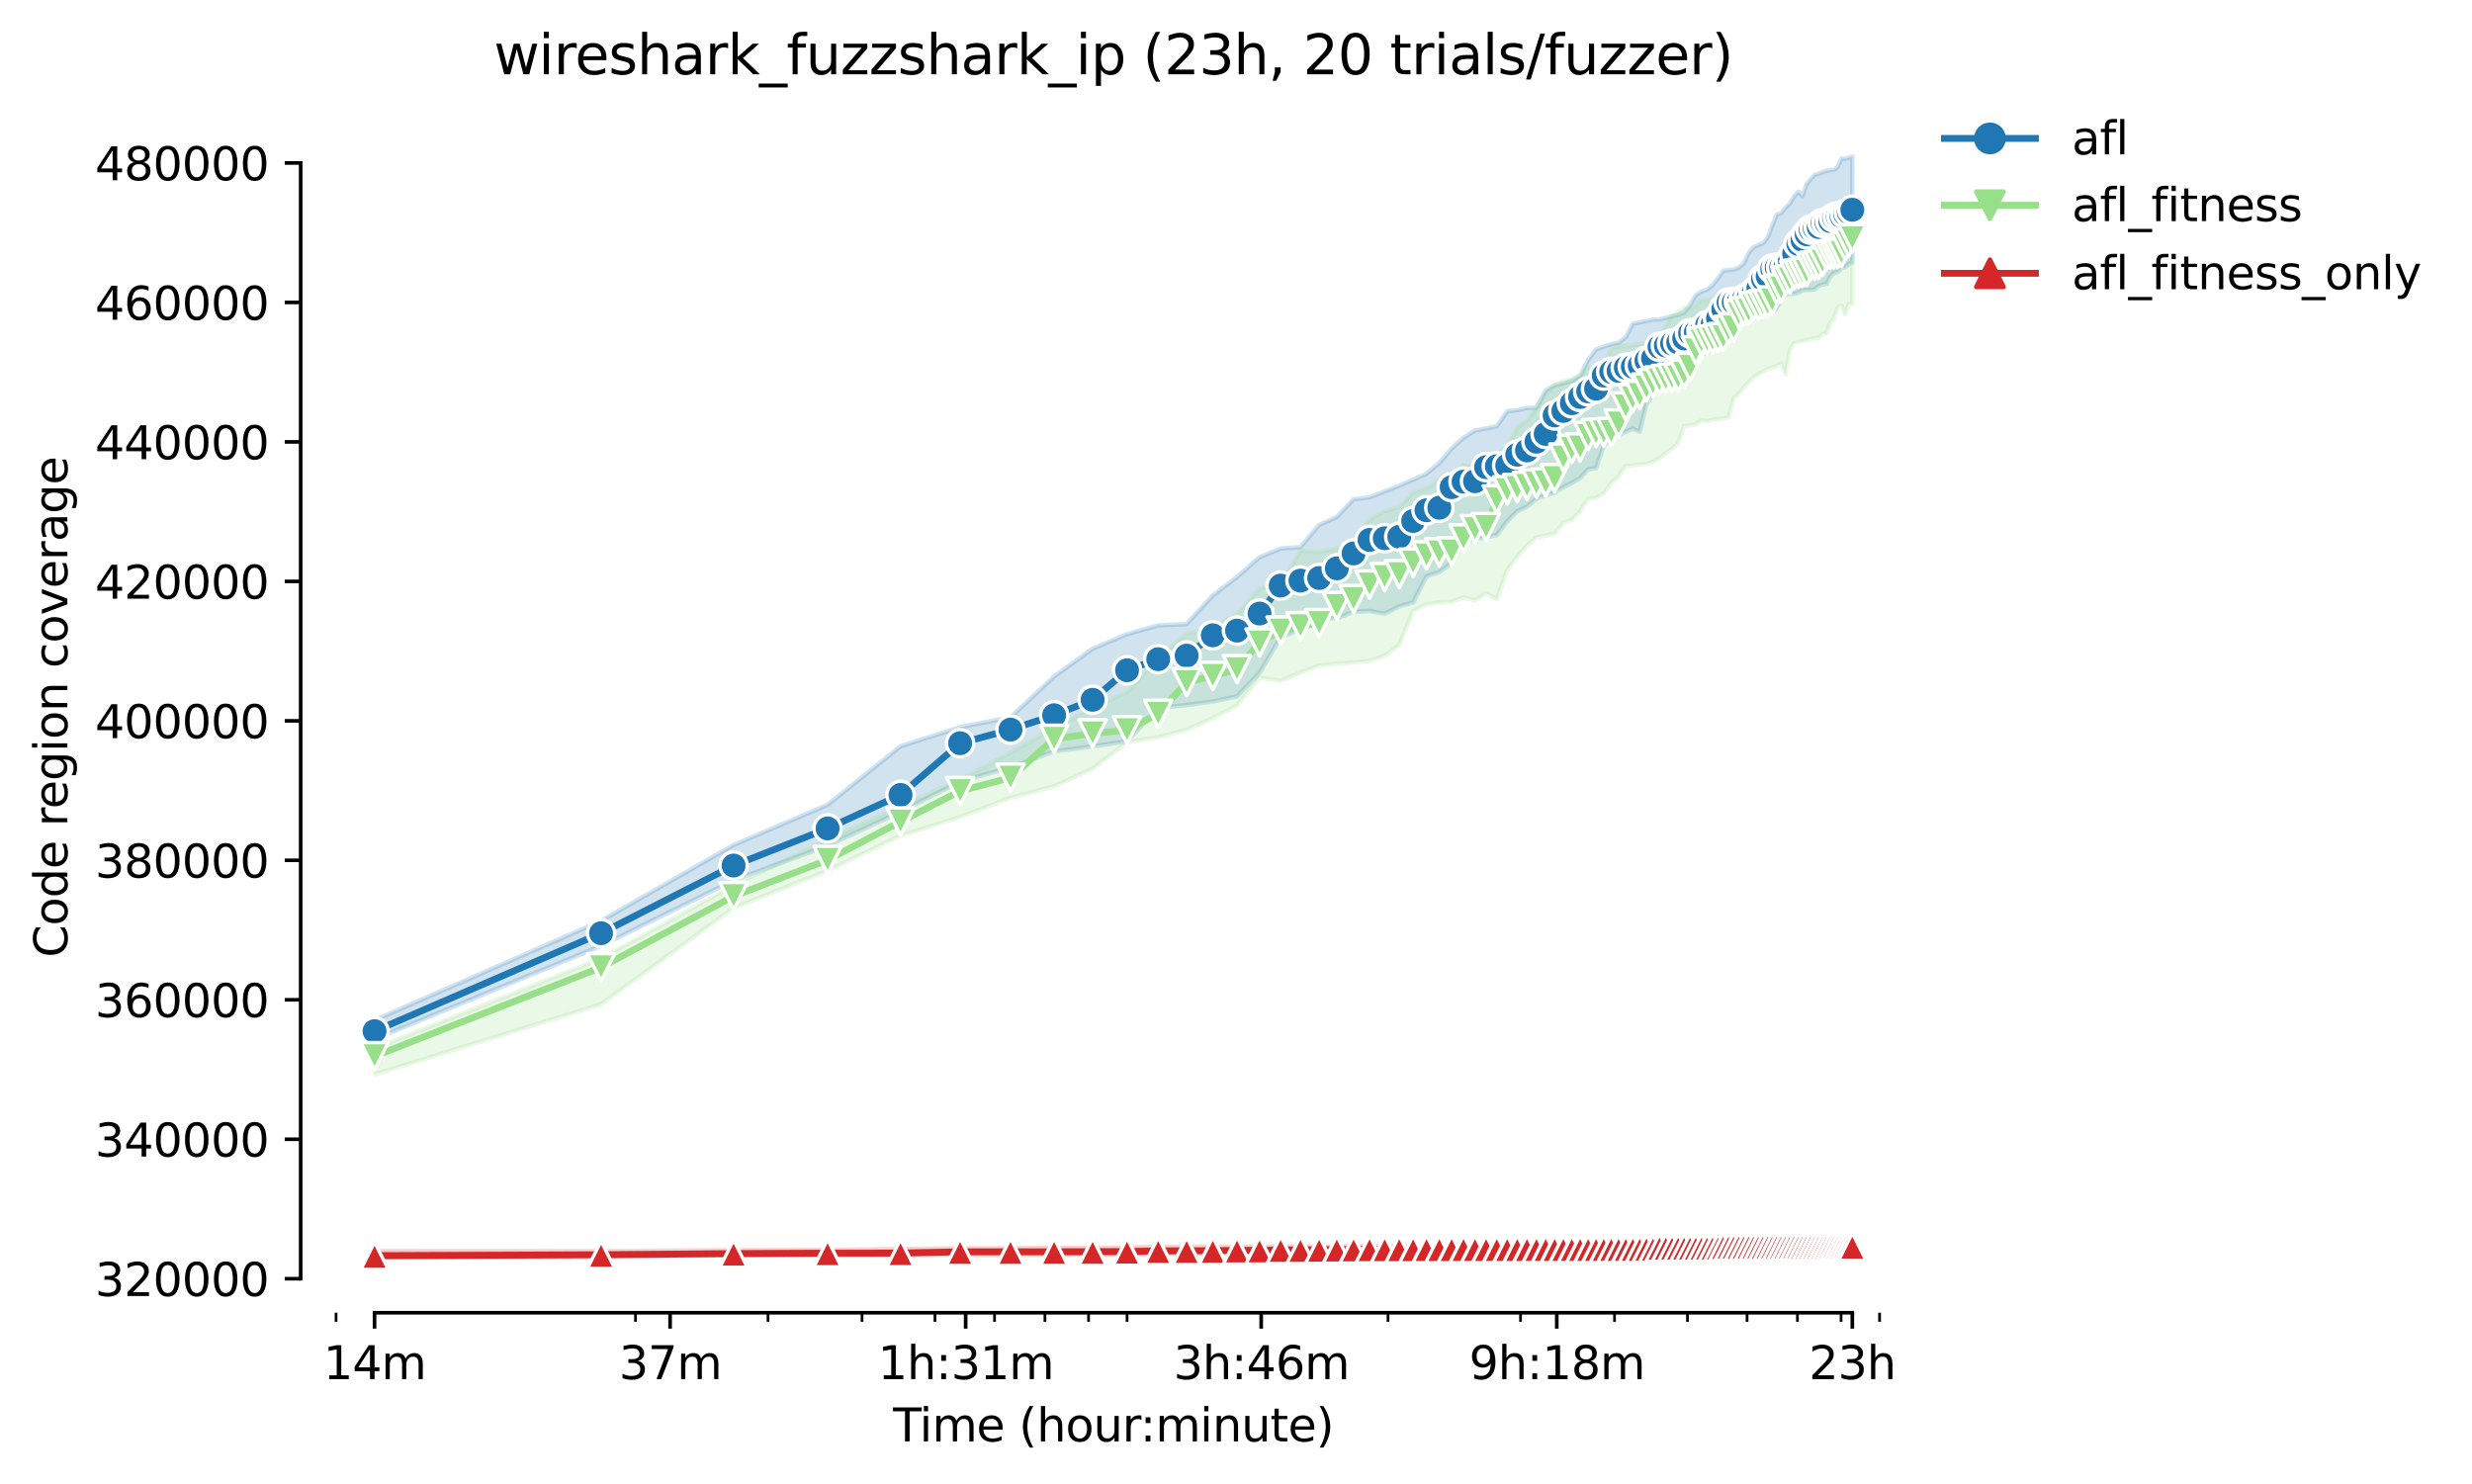 <?xml version="1.0" encoding="utf-8" standalone="no"?>
<!DOCTYPE svg PUBLIC "-//W3C//DTD SVG 1.1//EN"
  "http://www.w3.org/Graphics/SVG/1.1/DTD/svg11.dtd">
<svg height="325.986pt" version="1.1" viewBox="0 0 543.081 325.986" width="543.081pt" xmlns="http://www.w3.org/2000/svg" xmlns:xlink="http://www.w3.org/1999/xlink">
 <defs>
  <style type="text/css">*{stroke-linecap:butt;stroke-linejoin:round;}</style>
 </defs>
 <g id="figure_1">
  <g id="patch_1">
   <path d="M 0 325.986 
L 543.081 325.986 
L 543.081 0 
L 0 0 
z
" style="fill:#ffffff;"/>
  </g>
  <g id="axes_1">
   <g id="patch_2">
    <path d="M 66.053 288.43 
L 423.173 288.43 
L 423.173 22.318 
L 66.053 22.318 
z
" style="fill:#ffffff;"/>
   </g>
   <g id="PolyCollection_1">
    <defs>
     <path d="M 82.286 -101.825 
L 82.286 -97.663 
L 132.052 -118.161 
L 161.164 -132.544 
L 181.819 -140.188 
L 197.84 -147.621 
L 210.93 -154.289 
L 221.998 -157.376 
L 231.585 -160.907 
L 240.042 -162.003 
L 247.606 -163.122 
L 254.449 -170.409 
L 260.697 -171.086 
L 266.444 -171.85 
L 271.764 -172.982 
L 276.718 -178.154 
L 281.352 -185.959 
L 285.704 -187.688 
L 289.808 -190.186 
L 293.69 -190.105 
L 297.373 -191.597 
L 300.876 -191.74 
L 304.216 -191.144 
L 307.407 -192.774 
L 310.463 -193.614 
L 313.394 -199.396 
L 316.21 -200.273 
L 318.92 -202.318 
L 321.531 -206.827 
L 324.05 -207.569 
L 326.484 -207.896 
L 328.839 -208.434 
L 331.118 -211.442 
L 333.327 -213.683 
L 335.471 -214.664 
L 337.552 -216.401 
L 339.575 -217.17 
L 341.542 -217.726 
L 343.457 -218.977 
L 345.322 -219.889 
L 347.139 -220.946 
L 348.912 -222.893 
L 350.642 -223.135 
L 352.332 -228.037 
L 353.982 -229.575 
L 355.596 -230.174 
L 357.174 -231.167 
L 358.718 -231.786 
L 360.23 -231.155 
L 361.71 -237.207 
L 363.161 -239.339 
L 364.582 -240.872 
L 365.977 -241.868 
L 367.344 -242.06 
L 368.686 -242.458 
L 370.004 -242.523 
L 371.297 -244.146 
L 372.568 -245.646 
L 373.817 -248.064 
L 375.044 -248.527 
L 376.251 -249.098 
L 377.438 -249.611 
L 378.605 -251.442 
L 379.754 -253.425 
L 380.885 -254.026 
L 381.998 -254.092 
L 383.094 -255.515 
L 384.174 -255.654 
L 385.237 -255.869 
L 386.285 -256.707 
L 387.319 -256.967 
L 388.337 -257.121 
L 389.341 -257.246 
L 390.331 -258.321 
L 391.308 -259.942 
L 392.272 -261.358 
L 393.223 -261.404 
L 394.162 -261.448 
L 395.088 -261.713 
L 396.003 -262.207 
L 396.906 -262.264 
L 397.798 -262.333 
L 398.679 -262.389 
L 399.549 -263.204 
L 400.409 -263.454 
L 401.259 -263.648 
L 402.098 -265.22 
L 402.928 -266.01 
L 403.749 -266.227 
L 404.56 -267.133 
L 405.362 -267.264 
L 406.156 -268.045 
L 406.94 -268.308 
L 406.94 -291.572 
L 406.94 -291.572 
L 406.156 -291.327 
L 405.362 -291.091 
L 404.56 -291.154 
L 403.749 -289.301 
L 402.928 -288.67 
L 402.098 -288.604 
L 401.259 -288.448 
L 400.409 -288.163 
L 399.549 -287.818 
L 398.679 -287.569 
L 397.798 -286.636 
L 396.906 -285.517 
L 396.003 -282.926 
L 395.088 -283.857 
L 394.162 -282.879 
L 393.223 -281.292 
L 392.272 -280.358 
L 391.308 -279.161 
L 390.331 -278.819 
L 389.341 -276.325 
L 388.337 -273.778 
L 387.319 -272.514 
L 386.285 -272.138 
L 385.237 -271.646 
L 384.174 -270.412 
L 383.094 -268.061 
L 381.998 -267.196 
L 380.885 -266.75 
L 379.754 -266.662 
L 378.605 -266.491 
L 377.438 -264.83 
L 376.251 -263.358 
L 375.044 -262.341 
L 373.817 -261.903 
L 372.568 -261.133 
L 371.297 -258.985 
L 370.004 -257.326 
L 368.686 -256.784 
L 367.344 -256.508 
L 365.977 -256.172 
L 364.582 -255.789 
L 363.161 -255.789 
L 361.71 -255.433 
L 360.23 -255.152 
L 358.718 -254.84 
L 357.174 -251.9 
L 355.596 -250.682 
L 353.982 -250.367 
L 352.332 -249.813 
L 350.642 -249.197 
L 348.912 -246.908 
L 347.139 -243.439 
L 345.322 -242.309 
L 343.457 -241.723 
L 341.542 -241.352 
L 339.575 -240.228 
L 337.552 -236.37 
L 335.471 -236.347 
L 333.327 -235.882 
L 331.118 -235.616 
L 328.839 -232.327 
L 326.484 -231.859 
L 324.05 -231.386 
L 321.531 -229.804 
L 318.92 -227.436 
L 316.21 -224.25 
L 313.394 -221.903 
L 310.463 -220.58 
L 307.407 -219.258 
L 304.216 -218.015 
L 300.876 -216.716 
L 297.373 -216.29 
L 293.69 -212.411 
L 289.808 -210.64 
L 285.704 -205.77 
L 281.352 -205.458 
L 276.718 -203.552 
L 271.764 -199.193 
L 266.444 -195.158 
L 260.697 -188.868 
L 254.449 -188.576 
L 247.606 -186.647 
L 240.042 -183.461 
L 231.585 -177.344 
L 221.998 -168.378 
L 210.93 -166.209 
L 197.84 -162.007 
L 181.819 -149.156 
L 161.164 -140.322 
L 132.052 -123.647 
L 82.286 -101.825 
z
" id="mdde8df240f" style="stroke:#1f77b4;stroke-opacity:0.2;"/>
    </defs>
    <g clip-path="url(#p039734a0a5)">
     <use style="fill:#1f77b4;fill-opacity:0.2;stroke:#1f77b4;stroke-opacity:0.2;" x="0" xlink:href="#mdde8df240f" y="325.986"/>
    </g>
   </g>
   <g id="PolyCollection_2">
    <defs>
     <path d="M 82.286 -95.653 
L 82.286 -89.91 
L 132.052 -105.338 
L 161.164 -126.484 
L 181.819 -134.685 
L 197.84 -142.373 
L 210.93 -146.474 
L 221.998 -150.676 
L 231.585 -153.236 
L 240.042 -157.088 
L 247.606 -162.907 
L 254.449 -164.025 
L 260.697 -165.645 
L 266.444 -168.191 
L 271.764 -170.997 
L 276.718 -177.042 
L 281.352 -176.393 
L 285.704 -178.227 
L 289.808 -179.758 
L 293.69 -180.156 
L 297.373 -180.444 
L 300.876 -180.759 
L 304.216 -181.915 
L 307.407 -184.29 
L 310.463 -191.783 
L 313.394 -193.202 
L 316.21 -193.625 
L 318.92 -193.74 
L 321.531 -194.731 
L 324.05 -194.093 
L 326.484 -195.652 
L 328.839 -194.318 
L 331.118 -200.7 
L 333.327 -203.671 
L 335.471 -206.068 
L 337.552 -207.915 
L 339.575 -208.311 
L 341.542 -208.751 
L 343.457 -211.134 
L 345.322 -211.725 
L 347.139 -213.598 
L 348.912 -216.43 
L 350.642 -216.585 
L 352.332 -217.6 
L 353.982 -219.853 
L 355.596 -221.36 
L 357.174 -223.673 
L 358.718 -223.695 
L 360.23 -223.952 
L 361.71 -224.008 
L 363.161 -224.595 
L 364.582 -225.309 
L 365.977 -226.45 
L 367.344 -227.359 
L 368.686 -228.644 
L 370.004 -232.371 
L 371.297 -232.545 
L 372.568 -232.761 
L 373.817 -233.647 
L 375.044 -233.394 
L 376.251 -233.751 
L 377.438 -233.923 
L 378.605 -233.993 
L 379.754 -234.314 
L 380.885 -238.504 
L 381.998 -239.453 
L 383.094 -240.861 
L 384.174 -241.985 
L 385.237 -243.106 
L 386.285 -243.74 
L 387.319 -244.346 
L 388.337 -244.942 
L 389.341 -245.263 
L 390.331 -245.552 
L 391.308 -246.135 
L 392.272 -243.711 
L 393.223 -249.118 
L 394.162 -250.565 
L 395.088 -250.854 
L 396.003 -251.047 
L 396.906 -251.287 
L 397.798 -251.527 
L 398.679 -251.707 
L 399.549 -251.767 
L 400.409 -252.568 
L 401.259 -252.76 
L 402.098 -255.089 
L 402.928 -255.947 
L 403.749 -258.522 
L 404.56 -258.806 
L 405.362 -256.953 
L 406.156 -259.18 
L 406.94 -259.226 
L 406.94 -276.952 
L 406.94 -276.952 
L 406.156 -276.249 
L 405.362 -276.195 
L 404.56 -274.819 
L 403.749 -274.609 
L 402.928 -274.553 
L 402.098 -273.423 
L 401.259 -272.186 
L 400.409 -271.509 
L 399.549 -271.322 
L 398.679 -271.112 
L 397.798 -270.878 
L 396.906 -270.759 
L 396.003 -270.805 
L 395.088 -270.346 
L 394.162 -270.295 
L 393.223 -270.19 
L 392.272 -269.934 
L 391.308 -268.98 
L 390.331 -267.372 
L 389.341 -267.126 
L 388.337 -267.031 
L 387.319 -266.502 
L 386.285 -266.278 
L 385.237 -264.965 
L 384.174 -263.895 
L 383.094 -263.565 
L 381.998 -262.371 
L 380.885 -262.075 
L 379.754 -261.661 
L 378.605 -261.465 
L 377.438 -261.613 
L 376.251 -260.344 
L 375.044 -260.028 
L 373.817 -260.203 
L 372.568 -258.832 
L 371.297 -258.059 
L 370.004 -258.355 
L 368.686 -257.447 
L 367.344 -256.494 
L 365.977 -254.375 
L 364.582 -252.434 
L 363.161 -251.006 
L 361.71 -250.405 
L 360.23 -250.326 
L 358.718 -250.123 
L 357.174 -249.924 
L 355.596 -249.839 
L 353.982 -249.41 
L 352.332 -245.205 
L 350.642 -244.304 
L 348.912 -245.333 
L 347.139 -243.442 
L 345.322 -242.735 
L 343.457 -242.24 
L 341.542 -241.273 
L 339.575 -239.431 
L 337.552 -236.413 
L 335.471 -233.573 
L 333.327 -232.069 
L 331.118 -227.85 
L 328.839 -225.818 
L 326.484 -224.18 
L 324.05 -223.085 
L 321.531 -223.905 
L 318.92 -220.576 
L 316.21 -220.673 
L 313.394 -218.674 
L 310.463 -217.846 
L 307.407 -214.544 
L 304.216 -213.71 
L 300.876 -211.788 
L 297.373 -207.025 
L 293.69 -205.501 
L 289.808 -204.679 
L 285.704 -205.018 
L 281.352 -197.611 
L 276.718 -196.75 
L 271.764 -191.021 
L 266.444 -188.106 
L 260.697 -186.699 
L 254.449 -181.382 
L 247.606 -173.881 
L 240.042 -170.502 
L 231.585 -166.01 
L 221.998 -160.638 
L 210.93 -154.618 
L 197.84 -148.763 
L 181.819 -141.45 
L 161.164 -131.469 
L 132.052 -115.396 
L 82.286 -95.653 
z
" id="mf2dc714801" style="stroke:#98df8a;stroke-opacity:0.2;"/>
    </defs>
    <g clip-path="url(#p039734a0a5)">
     <use style="fill:#98df8a;fill-opacity:0.2;stroke:#98df8a;stroke-opacity:0.2;" x="0" xlink:href="#mf2dc714801" y="325.986"/>
    </g>
   </g>
   <g id="PolyCollection_3">
    <defs>
     <path d="M 82.286 -51.09 
L 82.286 -49.652 
L 132.052 -49.873 
L 161.164 -50.215 
L 181.819 -50.216 
L 197.84 -50.241 
L 210.93 -50.315 
L 221.998 -50.254 
L 231.585 -50.32 
L 240.042 -50.347 
L 247.606 -50.36 
L 254.449 -50.507 
L 260.697 -50.556 
L 266.444 -50.601 
L 271.764 -50.759 
L 276.718 -50.779 
L 281.352 -50.82 
L 285.704 -50.821 
L 289.808 -50.848 
L 293.69 -50.856 
L 297.373 -51.003 
L 300.876 -50.828 
L 304.216 -51.003 
L 307.407 -51.003 
L 310.463 -51.003 
L 313.394 -50.828 
L 316.21 -51.003 
L 318.92 -50.842 
L 321.531 -51.019 
L 324.05 -50.87 
L 326.484 -51.07 
L 328.839 -51.08 
L 331.118 -51.081 
L 333.327 -51.082 
L 335.471 -51.082 
L 337.552 -51.082 
L 339.575 -51.082 
L 341.542 -51.082 
L 343.457 -51.082 
L 345.322 -50.946 
L 347.139 -51.082 
L 348.912 -51.082 
L 350.642 -51.082 
L 352.332 -51.082 
L 353.982 -51.082 
L 355.596 -51.086 
L 357.174 -51.086 
L 358.718 -51.111 
L 360.23 -51.109 
L 361.71 -51.112 
L 363.161 -51.112 
L 364.582 -51.247 
L 365.977 -51.305 
L 367.344 -51.322 
L 368.686 -51.328 
L 370.004 -51.328 
L 371.297 -51.345 
L 372.568 -51.41 
L 373.817 -51.345 
L 375.044 -51.35 
L 376.251 -51.351 
L 377.438 -51.351 
L 378.605 -51.351 
L 379.754 -51.351 
L 380.885 -51.351 
L 381.998 -51.363 
L 383.094 -51.282 
L 384.174 -51.4 
L 385.237 -51.4 
L 386.285 -51.4 
L 387.319 -51.399 
L 388.337 -51.399 
L 389.341 -51.404 
L 390.331 -51.404 
L 391.308 -51.404 
L 392.272 -51.404 
L 393.223 -51.407 
L 394.162 -51.407 
L 395.088 -51.312 
L 396.003 -51.416 
L 396.906 -51.417 
L 397.798 -51.417 
L 398.679 -51.488 
L 399.549 -51.417 
L 400.409 -51.417 
L 401.259 -51.417 
L 402.098 -51.417 
L 402.928 -51.417 
L 403.749 -51.403 
L 404.56 -51.423 
L 405.362 -51.423 
L 406.156 -51.431 
L 406.94 -51.493 
L 406.94 -53.423 
L 406.94 -53.423 
L 406.156 -53.58 
L 405.362 -53.423 
L 404.56 -53.515 
L 403.749 -53.407 
L 402.928 -53.407 
L 402.098 -53.178 
L 401.259 -53.23 
L 400.409 -52.979 
L 399.549 -52.979 
L 398.679 -52.941 
L 397.798 -52.977 
L 396.906 -52.977 
L 396.003 -52.978 
L 395.088 -52.977 
L 394.162 -52.979 
L 393.223 -53.229 
L 392.272 -52.941 
L 391.308 -52.977 
L 390.331 -52.977 
L 389.341 -53.171 
L 388.337 -52.978 
L 387.319 -52.977 
L 386.285 -52.977 
L 385.237 -52.978 
L 384.174 -52.977 
L 383.094 -52.977 
L 381.998 -52.977 
L 380.885 -53.075 
L 379.754 -52.91 
L 378.605 -52.91 
L 377.438 -52.658 
L 376.251 -52.658 
L 375.044 -52.656 
L 373.817 -52.656 
L 372.568 -52.67 
L 371.297 -52.632 
L 370.004 -52.632 
L 368.686 -52.632 
L 367.344 -52.622 
L 365.977 -52.622 
L 364.582 -52.632 
L 363.161 -52.494 
L 361.71 -52.494 
L 360.23 -52.494 
L 358.718 -52.494 
L 357.174 -52.464 
L 355.596 -52.464 
L 353.982 -52.464 
L 352.332 -52.428 
L 350.642 -52.428 
L 348.912 -52.428 
L 347.139 -52.428 
L 345.322 -52.428 
L 343.457 -52.386 
L 341.542 -52.386 
L 339.575 -52.413 
L 337.552 -52.381 
L 335.471 -52.38 
L 333.327 -52.35 
L 331.118 -52.36 
L 328.839 -52.36 
L 326.484 -52.339 
L 324.05 -52.296 
L 321.531 -52.296 
L 318.92 -52.288 
L 316.21 -52.23 
L 313.394 -52.23 
L 310.463 -52.23 
L 307.407 -52.23 
L 304.216 -52.162 
L 300.876 -52.162 
L 297.373 -52.162 
L 293.69 -52.108 
L 289.808 -52.108 
L 285.704 -52.076 
L 281.352 -52.076 
L 276.718 -52.076 
L 271.764 -52.036 
L 266.444 -52.076 
L 260.697 -52.036 
L 254.449 -52.036 
L 247.606 -51.862 
L 240.042 -51.793 
L 231.585 -51.793 
L 221.998 -51.721 
L 210.93 -51.721 
L 197.84 -51.537 
L 181.819 -51.325 
L 161.164 -51.292 
L 132.052 -51.063 
L 82.286 -51.09 
z
" id="m5b3f3d4208" style="stroke:#d62728;stroke-opacity:0.2;"/>
    </defs>
    <g clip-path="url(#p039734a0a5)">
     <use style="fill:#d62728;fill-opacity:0.2;stroke:#d62728;stroke-opacity:0.2;" x="0" xlink:href="#m5b3f3d4208" y="325.986"/>
    </g>
   </g>
   <g id="matplotlib.axis_1">
    <g id="xtick_1">
     <g id="line2d_1">
      <defs>
       <path d="M 0 0 
L 0 3.5 
" id="m03eaec112f" style="stroke:#000000;stroke-width:0.8;"/>
      </defs>
      <g>
       <use style="stroke:#000000;stroke-width:0.8;" x="82.286" xlink:href="#m03eaec112f" y="288.43"/>
      </g>
     </g>
     <g id="text_1">
      <!-- 14m -->
      <g transform="translate(71.053 303.029)scale(0.1 -0.1)">
       <defs>
        <path d="M 794 531 
L 1825 531 
L 1825 4091 
L 703 3866 
L 703 4441 
L 1819 4666 
L 2450 4666 
L 2450 531 
L 3481 531 
L 3481 0 
L 794 0 
L 794 531 
z
" id="DejaVuSans-31" transform="scale(0.016)"/>
        <path d="M 2419 4116 
L 825 1625 
L 2419 1625 
L 2419 4116 
z
M 2253 4666 
L 3047 4666 
L 3047 1625 
L 3713 1625 
L 3713 1100 
L 3047 1100 
L 3047 0 
L 2419 0 
L 2419 1100 
L 313 1100 
L 313 1709 
L 2253 4666 
z
" id="DejaVuSans-34" transform="scale(0.016)"/>
        <path d="M 3328 2828 
Q 3544 3216 3844 3400 
Q 4144 3584 4550 3584 
Q 5097 3584 5394 3201 
Q 5691 2819 5691 2113 
L 5691 0 
L 5113 0 
L 5113 2094 
Q 5113 2597 4934 2840 
Q 4756 3084 4391 3084 
Q 3944 3084 3684 2787 
Q 3425 2491 3425 1978 
L 3425 0 
L 2847 0 
L 2847 2094 
Q 2847 2600 2669 2842 
Q 2491 3084 2119 3084 
Q 1678 3084 1418 2786 
Q 1159 2488 1159 1978 
L 1159 0 
L 581 0 
L 581 3500 
L 1159 3500 
L 1159 2956 
Q 1356 3278 1631 3431 
Q 1906 3584 2284 3584 
Q 2666 3584 2933 3390 
Q 3200 3197 3328 2828 
z
" id="DejaVuSans-6d" transform="scale(0.016)"/>
       </defs>
       <use xlink:href="#DejaVuSans-31"/>
       <use x="63.623" xlink:href="#DejaVuSans-34"/>
       <use x="127.246" xlink:href="#DejaVuSans-6d"/>
      </g>
     </g>
    </g>
    <g id="xtick_2">
     <g id="line2d_2">
      <g>
       <use style="stroke:#000000;stroke-width:0.8;" x="147.217" xlink:href="#m03eaec112f" y="288.43"/>
      </g>
     </g>
     <g id="text_2">
      <!-- 37m -->
      <g transform="translate(135.984 303.029)scale(0.1 -0.1)">
       <defs>
        <path d="M 2597 2516 
Q 3050 2419 3304 2112 
Q 3559 1806 3559 1356 
Q 3559 666 3084 287 
Q 2609 -91 1734 -91 
Q 1441 -91 1130 -33 
Q 819 25 488 141 
L 488 750 
Q 750 597 1062 519 
Q 1375 441 1716 441 
Q 2309 441 2620 675 
Q 2931 909 2931 1356 
Q 2931 1769 2642 2001 
Q 2353 2234 1838 2234 
L 1294 2234 
L 1294 2753 
L 1863 2753 
Q 2328 2753 2575 2939 
Q 2822 3125 2822 3475 
Q 2822 3834 2567 4026 
Q 2313 4219 1838 4219 
Q 1578 4219 1281 4162 
Q 984 4106 628 3988 
L 628 4550 
Q 988 4650 1302 4700 
Q 1616 4750 1894 4750 
Q 2613 4750 3031 4423 
Q 3450 4097 3450 3541 
Q 3450 3153 3228 2886 
Q 3006 2619 2597 2516 
z
" id="DejaVuSans-33" transform="scale(0.016)"/>
        <path d="M 525 4666 
L 3525 4666 
L 3525 4397 
L 1831 0 
L 1172 0 
L 2766 4134 
L 525 4134 
L 525 4666 
z
" id="DejaVuSans-37" transform="scale(0.016)"/>
       </defs>
       <use xlink:href="#DejaVuSans-33"/>
       <use x="63.623" xlink:href="#DejaVuSans-37"/>
       <use x="127.246" xlink:href="#DejaVuSans-6d"/>
      </g>
     </g>
    </g>
    <g id="xtick_3">
     <g id="line2d_3">
      <g>
       <use style="stroke:#000000;stroke-width:0.8;" x="212.148" xlink:href="#m03eaec112f" y="288.43"/>
      </g>
     </g>
     <g id="text_3">
      <!-- 1h:31m -->
      <g transform="translate(192.881 303.029)scale(0.1 -0.1)">
       <defs>
        <path d="M 3513 2113 
L 3513 0 
L 2938 0 
L 2938 2094 
Q 2938 2591 2744 2837 
Q 2550 3084 2163 3084 
Q 1697 3084 1428 2787 
Q 1159 2491 1159 1978 
L 1159 0 
L 581 0 
L 581 4863 
L 1159 4863 
L 1159 2956 
Q 1366 3272 1645 3428 
Q 1925 3584 2291 3584 
Q 2894 3584 3203 3211 
Q 3513 2838 3513 2113 
z
" id="DejaVuSans-68" transform="scale(0.016)"/>
        <path d="M 750 794 
L 1409 794 
L 1409 0 
L 750 0 
L 750 794 
z
M 750 3309 
L 1409 3309 
L 1409 2516 
L 750 2516 
L 750 3309 
z
" id="DejaVuSans-3a" transform="scale(0.016)"/>
       </defs>
       <use xlink:href="#DejaVuSans-31"/>
       <use x="63.623" xlink:href="#DejaVuSans-68"/>
       <use x="127.002" xlink:href="#DejaVuSans-3a"/>
       <use x="160.693" xlink:href="#DejaVuSans-33"/>
       <use x="224.316" xlink:href="#DejaVuSans-31"/>
       <use x="287.939" xlink:href="#DejaVuSans-6d"/>
      </g>
     </g>
    </g>
    <g id="xtick_4">
     <g id="line2d_4">
      <g>
       <use style="stroke:#000000;stroke-width:0.8;" x="277.079" xlink:href="#m03eaec112f" y="288.43"/>
      </g>
     </g>
     <g id="text_4">
      <!-- 3h:46m -->
      <g transform="translate(257.812 303.029)scale(0.1 -0.1)">
       <defs>
        <path d="M 2113 2584 
Q 1688 2584 1439 2293 
Q 1191 2003 1191 1497 
Q 1191 994 1439 701 
Q 1688 409 2113 409 
Q 2538 409 2786 701 
Q 3034 994 3034 1497 
Q 3034 2003 2786 2293 
Q 2538 2584 2113 2584 
z
M 3366 4563 
L 3366 3988 
Q 3128 4100 2886 4159 
Q 2644 4219 2406 4219 
Q 1781 4219 1451 3797 
Q 1122 3375 1075 2522 
Q 1259 2794 1537 2939 
Q 1816 3084 2150 3084 
Q 2853 3084 3261 2657 
Q 3669 2231 3669 1497 
Q 3669 778 3244 343 
Q 2819 -91 2113 -91 
Q 1303 -91 875 529 
Q 447 1150 447 2328 
Q 447 3434 972 4092 
Q 1497 4750 2381 4750 
Q 2619 4750 2861 4703 
Q 3103 4656 3366 4563 
z
" id="DejaVuSans-36" transform="scale(0.016)"/>
       </defs>
       <use xlink:href="#DejaVuSans-33"/>
       <use x="63.623" xlink:href="#DejaVuSans-68"/>
       <use x="127.002" xlink:href="#DejaVuSans-3a"/>
       <use x="160.693" xlink:href="#DejaVuSans-34"/>
       <use x="224.316" xlink:href="#DejaVuSans-36"/>
       <use x="287.939" xlink:href="#DejaVuSans-6d"/>
      </g>
     </g>
    </g>
    <g id="xtick_5">
     <g id="line2d_5">
      <g>
       <use style="stroke:#000000;stroke-width:0.8;" x="342.01" xlink:href="#m03eaec112f" y="288.43"/>
      </g>
     </g>
     <g id="text_5">
      <!-- 9h:18m -->
      <g transform="translate(322.743 303.029)scale(0.1 -0.1)">
       <defs>
        <path d="M 703 97 
L 703 672 
Q 941 559 1184 500 
Q 1428 441 1663 441 
Q 2288 441 2617 861 
Q 2947 1281 2994 2138 
Q 2813 1869 2534 1725 
Q 2256 1581 1919 1581 
Q 1219 1581 811 2004 
Q 403 2428 403 3163 
Q 403 3881 828 4315 
Q 1253 4750 1959 4750 
Q 2769 4750 3195 4129 
Q 3622 3509 3622 2328 
Q 3622 1225 3098 567 
Q 2575 -91 1691 -91 
Q 1453 -91 1209 -44 
Q 966 3 703 97 
z
M 1959 2075 
Q 2384 2075 2632 2365 
Q 2881 2656 2881 3163 
Q 2881 3666 2632 3958 
Q 2384 4250 1959 4250 
Q 1534 4250 1286 3958 
Q 1038 3666 1038 3163 
Q 1038 2656 1286 2365 
Q 1534 2075 1959 2075 
z
" id="DejaVuSans-39" transform="scale(0.016)"/>
        <path d="M 2034 2216 
Q 1584 2216 1326 1975 
Q 1069 1734 1069 1313 
Q 1069 891 1326 650 
Q 1584 409 2034 409 
Q 2484 409 2743 651 
Q 3003 894 3003 1313 
Q 3003 1734 2745 1975 
Q 2488 2216 2034 2216 
z
M 1403 2484 
Q 997 2584 770 2862 
Q 544 3141 544 3541 
Q 544 4100 942 4425 
Q 1341 4750 2034 4750 
Q 2731 4750 3128 4425 
Q 3525 4100 3525 3541 
Q 3525 3141 3298 2862 
Q 3072 2584 2669 2484 
Q 3125 2378 3379 2068 
Q 3634 1759 3634 1313 
Q 3634 634 3220 271 
Q 2806 -91 2034 -91 
Q 1263 -91 848 271 
Q 434 634 434 1313 
Q 434 1759 690 2068 
Q 947 2378 1403 2484 
z
M 1172 3481 
Q 1172 3119 1398 2916 
Q 1625 2713 2034 2713 
Q 2441 2713 2670 2916 
Q 2900 3119 2900 3481 
Q 2900 3844 2670 4047 
Q 2441 4250 2034 4250 
Q 1625 4250 1398 4047 
Q 1172 3844 1172 3481 
z
" id="DejaVuSans-38" transform="scale(0.016)"/>
       </defs>
       <use xlink:href="#DejaVuSans-39"/>
       <use x="63.623" xlink:href="#DejaVuSans-68"/>
       <use x="127.002" xlink:href="#DejaVuSans-3a"/>
       <use x="160.693" xlink:href="#DejaVuSans-31"/>
       <use x="224.316" xlink:href="#DejaVuSans-38"/>
       <use x="287.939" xlink:href="#DejaVuSans-6d"/>
      </g>
     </g>
    </g>
    <g id="xtick_6">
     <g id="line2d_6">
      <g>
       <use style="stroke:#000000;stroke-width:0.8;" x="406.941" xlink:href="#m03eaec112f" y="288.43"/>
      </g>
     </g>
     <g id="text_6">
      <!-- 23h -->
      <g transform="translate(397.41 303.029)scale(0.1 -0.1)">
       <defs>
        <path d="M 1228 531 
L 3431 531 
L 3431 0 
L 469 0 
L 469 531 
Q 828 903 1448 1529 
Q 2069 2156 2228 2338 
Q 2531 2678 2651 2914 
Q 2772 3150 2772 3378 
Q 2772 3750 2511 3984 
Q 2250 4219 1831 4219 
Q 1534 4219 1204 4116 
Q 875 4013 500 3803 
L 500 4441 
Q 881 4594 1212 4672 
Q 1544 4750 1819 4750 
Q 2544 4750 2975 4387 
Q 3406 4025 3406 3419 
Q 3406 3131 3298 2873 
Q 3191 2616 2906 2266 
Q 2828 2175 2409 1742 
Q 1991 1309 1228 531 
z
" id="DejaVuSans-32" transform="scale(0.016)"/>
       </defs>
       <use xlink:href="#DejaVuSans-32"/>
       <use x="63.623" xlink:href="#DejaVuSans-33"/>
       <use x="127.246" xlink:href="#DejaVuSans-68"/>
      </g>
     </g>
    </g>
    <g id="xtick_7">
     <g id="line2d_7">
      <defs>
       <path d="M 0 0 
L 0 2 
" id="m15cdb5063b" style="stroke:#000000;stroke-width:0.6;"/>
      </defs>
      <g>
       <use style="stroke:#000000;stroke-width:0.6;" x="73.829" xlink:href="#m15cdb5063b" y="288.43"/>
      </g>
     </g>
    </g>
    <g id="xtick_8">
     <g id="line2d_8">
      <g>
       <use style="stroke:#000000;stroke-width:0.6;" x="139.617" xlink:href="#m15cdb5063b" y="288.43"/>
      </g>
     </g>
    </g>
    <g id="xtick_9">
     <g id="line2d_9">
      <g>
       <use style="stroke:#000000;stroke-width:0.6;" x="168.728" xlink:href="#m15cdb5063b" y="288.43"/>
      </g>
     </g>
    </g>
    <g id="xtick_10">
     <g id="line2d_10">
      <g>
       <use style="stroke:#000000;stroke-width:0.6;" x="189.383" xlink:href="#m15cdb5063b" y="288.43"/>
      </g>
     </g>
    </g>
    <g id="xtick_11">
     <g id="line2d_11">
      <g>
       <use style="stroke:#000000;stroke-width:0.6;" x="205.405" xlink:href="#m15cdb5063b" y="288.43"/>
      </g>
     </g>
    </g>
    <g id="xtick_12">
     <g id="line2d_12">
      <g>
       <use style="stroke:#000000;stroke-width:0.6;" x="218.495" xlink:href="#m15cdb5063b" y="288.43"/>
      </g>
     </g>
    </g>
    <g id="xtick_13">
     <g id="line2d_13">
      <g>
       <use style="stroke:#000000;stroke-width:0.6;" x="229.563" xlink:href="#m15cdb5063b" y="288.43"/>
      </g>
     </g>
    </g>
    <g id="xtick_14">
     <g id="line2d_14">
      <g>
       <use style="stroke:#000000;stroke-width:0.6;" x="239.15" xlink:href="#m15cdb5063b" y="288.43"/>
      </g>
     </g>
    </g>
    <g id="xtick_15">
     <g id="line2d_15">
      <g>
       <use style="stroke:#000000;stroke-width:0.6;" x="247.606" xlink:href="#m15cdb5063b" y="288.43"/>
      </g>
     </g>
    </g>
    <g id="xtick_16">
     <g id="line2d_16">
      <g>
       <use style="stroke:#000000;stroke-width:0.6;" x="304.938" xlink:href="#m15cdb5063b" y="288.43"/>
      </g>
     </g>
    </g>
    <g id="xtick_17">
     <g id="line2d_17">
      <g>
       <use style="stroke:#000000;stroke-width:0.6;" x="334.049" xlink:href="#m15cdb5063b" y="288.43"/>
      </g>
     </g>
    </g>
    <g id="xtick_18">
     <g id="line2d_18">
      <g>
       <use style="stroke:#000000;stroke-width:0.6;" x="354.704" xlink:href="#m15cdb5063b" y="288.43"/>
      </g>
     </g>
    </g>
    <g id="xtick_19">
     <g id="line2d_19">
      <g>
       <use style="stroke:#000000;stroke-width:0.6;" x="370.725" xlink:href="#m15cdb5063b" y="288.43"/>
      </g>
     </g>
    </g>
    <g id="xtick_20">
     <g id="line2d_20">
      <g>
       <use style="stroke:#000000;stroke-width:0.6;" x="383.816" xlink:href="#m15cdb5063b" y="288.43"/>
      </g>
     </g>
    </g>
    <g id="xtick_21">
     <g id="line2d_21">
      <g>
       <use style="stroke:#000000;stroke-width:0.6;" x="394.883" xlink:href="#m15cdb5063b" y="288.43"/>
      </g>
     </g>
    </g>
    <g id="xtick_22">
     <g id="line2d_22">
      <g>
       <use style="stroke:#000000;stroke-width:0.6;" x="404.47" xlink:href="#m15cdb5063b" y="288.43"/>
      </g>
     </g>
    </g>
    <g id="xtick_23">
     <g id="line2d_23">
      <g>
       <use style="stroke:#000000;stroke-width:0.6;" x="412.927" xlink:href="#m15cdb5063b" y="288.43"/>
      </g>
     </g>
    </g>
    <g id="text_7">
     <!-- Time (hour:minute) -->
     <g transform="translate(196.206 316.707)scale(0.1 -0.1)">
      <defs>
       <path d="M -19 4666 
L 3928 4666 
L 3928 4134 
L 2272 4134 
L 2272 0 
L 1638 0 
L 1638 4134 
L -19 4134 
L -19 4666 
z
" id="DejaVuSans-54" transform="scale(0.016)"/>
       <path d="M 603 3500 
L 1178 3500 
L 1178 0 
L 603 0 
L 603 3500 
z
M 603 4863 
L 1178 4863 
L 1178 4134 
L 603 4134 
L 603 4863 
z
" id="DejaVuSans-69" transform="scale(0.016)"/>
       <path d="M 3597 1894 
L 3597 1613 
L 953 1613 
Q 991 1019 1311 708 
Q 1631 397 2203 397 
Q 2534 397 2845 478 
Q 3156 559 3463 722 
L 3463 178 
Q 3153 47 2828 -22 
Q 2503 -91 2169 -91 
Q 1331 -91 842 396 
Q 353 884 353 1716 
Q 353 2575 817 3079 
Q 1281 3584 2069 3584 
Q 2775 3584 3186 3129 
Q 3597 2675 3597 1894 
z
M 3022 2063 
Q 3016 2534 2758 2815 
Q 2500 3097 2075 3097 
Q 1594 3097 1305 2825 
Q 1016 2553 972 2059 
L 3022 2063 
z
" id="DejaVuSans-65" transform="scale(0.016)"/>
       <path id="DejaVuSans-20" transform="scale(0.016)"/>
       <path d="M 1984 4856 
Q 1566 4138 1362 3434 
Q 1159 2731 1159 2009 
Q 1159 1288 1364 580 
Q 1569 -128 1984 -844 
L 1484 -844 
Q 1016 -109 783 600 
Q 550 1309 550 2009 
Q 550 2706 781 3412 
Q 1013 4119 1484 4856 
L 1984 4856 
z
" id="DejaVuSans-28" transform="scale(0.016)"/>
       <path d="M 1959 3097 
Q 1497 3097 1228 2736 
Q 959 2375 959 1747 
Q 959 1119 1226 758 
Q 1494 397 1959 397 
Q 2419 397 2687 759 
Q 2956 1122 2956 1747 
Q 2956 2369 2687 2733 
Q 2419 3097 1959 3097 
z
M 1959 3584 
Q 2709 3584 3137 3096 
Q 3566 2609 3566 1747 
Q 3566 888 3137 398 
Q 2709 -91 1959 -91 
Q 1206 -91 779 398 
Q 353 888 353 1747 
Q 353 2609 779 3096 
Q 1206 3584 1959 3584 
z
" id="DejaVuSans-6f" transform="scale(0.016)"/>
       <path d="M 544 1381 
L 544 3500 
L 1119 3500 
L 1119 1403 
Q 1119 906 1312 657 
Q 1506 409 1894 409 
Q 2359 409 2629 706 
Q 2900 1003 2900 1516 
L 2900 3500 
L 3475 3500 
L 3475 0 
L 2900 0 
L 2900 538 
Q 2691 219 2414 64 
Q 2138 -91 1772 -91 
Q 1169 -91 856 284 
Q 544 659 544 1381 
z
M 1991 3584 
L 1991 3584 
z
" id="DejaVuSans-75" transform="scale(0.016)"/>
       <path d="M 2631 2963 
Q 2534 3019 2420 3045 
Q 2306 3072 2169 3072 
Q 1681 3072 1420 2755 
Q 1159 2438 1159 1844 
L 1159 0 
L 581 0 
L 581 3500 
L 1159 3500 
L 1159 2956 
Q 1341 3275 1631 3429 
Q 1922 3584 2338 3584 
Q 2397 3584 2469 3576 
Q 2541 3569 2628 3553 
L 2631 2963 
z
" id="DejaVuSans-72" transform="scale(0.016)"/>
       <path d="M 3513 2113 
L 3513 0 
L 2938 0 
L 2938 2094 
Q 2938 2591 2744 2837 
Q 2550 3084 2163 3084 
Q 1697 3084 1428 2787 
Q 1159 2491 1159 1978 
L 1159 0 
L 581 0 
L 581 3500 
L 1159 3500 
L 1159 2956 
Q 1366 3272 1645 3428 
Q 1925 3584 2291 3584 
Q 2894 3584 3203 3211 
Q 3513 2838 3513 2113 
z
" id="DejaVuSans-6e" transform="scale(0.016)"/>
       <path d="M 1172 4494 
L 1172 3500 
L 2356 3500 
L 2356 3053 
L 1172 3053 
L 1172 1153 
Q 1172 725 1289 603 
Q 1406 481 1766 481 
L 2356 481 
L 2356 0 
L 1766 0 
Q 1100 0 847 248 
Q 594 497 594 1153 
L 594 3053 
L 172 3053 
L 172 3500 
L 594 3500 
L 594 4494 
L 1172 4494 
z
" id="DejaVuSans-74" transform="scale(0.016)"/>
       <path d="M 513 4856 
L 1013 4856 
Q 1481 4119 1714 3412 
Q 1947 2706 1947 2009 
Q 1947 1309 1714 600 
Q 1481 -109 1013 -844 
L 513 -844 
Q 928 -128 1133 580 
Q 1338 1288 1338 2009 
Q 1338 2731 1133 3434 
Q 928 4138 513 4856 
z
" id="DejaVuSans-29" transform="scale(0.016)"/>
      </defs>
      <use xlink:href="#DejaVuSans-54"/>
      <use x="57.959" xlink:href="#DejaVuSans-69"/>
      <use x="85.742" xlink:href="#DejaVuSans-6d"/>
      <use x="183.154" xlink:href="#DejaVuSans-65"/>
      <use x="244.678" xlink:href="#DejaVuSans-20"/>
      <use x="276.465" xlink:href="#DejaVuSans-28"/>
      <use x="315.479" xlink:href="#DejaVuSans-68"/>
      <use x="378.857" xlink:href="#DejaVuSans-6f"/>
      <use x="440.039" xlink:href="#DejaVuSans-75"/>
      <use x="503.418" xlink:href="#DejaVuSans-72"/>
      <use x="542.781" xlink:href="#DejaVuSans-3a"/>
      <use x="576.473" xlink:href="#DejaVuSans-6d"/>
      <use x="673.885" xlink:href="#DejaVuSans-69"/>
      <use x="701.668" xlink:href="#DejaVuSans-6e"/>
      <use x="765.047" xlink:href="#DejaVuSans-75"/>
      <use x="828.426" xlink:href="#DejaVuSans-74"/>
      <use x="867.635" xlink:href="#DejaVuSans-65"/>
      <use x="929.158" xlink:href="#DejaVuSans-29"/>
     </g>
    </g>
   </g>
   <g id="matplotlib.axis_2">
    <g id="ytick_1">
     <g id="line2d_24">
      <defs>
       <path d="M 0 0 
L -3.5 0 
" id="mc6278b169c" style="stroke:#000000;stroke-width:0.8;"/>
      </defs>
      <g>
       <use style="stroke:#000000;stroke-width:0.8;" x="66.053" xlink:href="#mc6278b169c" y="280.964"/>
      </g>
     </g>
     <g id="text_8">
      <!-- 320000 -->
      <g transform="translate(20.878 284.763)scale(0.1 -0.1)">
       <defs>
        <path d="M 2034 4250 
Q 1547 4250 1301 3770 
Q 1056 3291 1056 2328 
Q 1056 1369 1301 889 
Q 1547 409 2034 409 
Q 2525 409 2770 889 
Q 3016 1369 3016 2328 
Q 3016 3291 2770 3770 
Q 2525 4250 2034 4250 
z
M 2034 4750 
Q 2819 4750 3233 4129 
Q 3647 3509 3647 2328 
Q 3647 1150 3233 529 
Q 2819 -91 2034 -91 
Q 1250 -91 836 529 
Q 422 1150 422 2328 
Q 422 3509 836 4129 
Q 1250 4750 2034 4750 
z
" id="DejaVuSans-30" transform="scale(0.016)"/>
       </defs>
       <use xlink:href="#DejaVuSans-33"/>
       <use x="63.623" xlink:href="#DejaVuSans-32"/>
       <use x="127.246" xlink:href="#DejaVuSans-30"/>
       <use x="190.869" xlink:href="#DejaVuSans-30"/>
       <use x="254.492" xlink:href="#DejaVuSans-30"/>
       <use x="318.115" xlink:href="#DejaVuSans-30"/>
      </g>
     </g>
    </g>
    <g id="ytick_2">
     <g id="line2d_25">
      <g>
       <use style="stroke:#000000;stroke-width:0.8;" x="66.053" xlink:href="#mc6278b169c" y="250.32"/>
      </g>
     </g>
     <g id="text_9">
      <!-- 340000 -->
      <g transform="translate(20.878 254.119)scale(0.1 -0.1)">
       <use xlink:href="#DejaVuSans-33"/>
       <use x="63.623" xlink:href="#DejaVuSans-34"/>
       <use x="127.246" xlink:href="#DejaVuSans-30"/>
       <use x="190.869" xlink:href="#DejaVuSans-30"/>
       <use x="254.492" xlink:href="#DejaVuSans-30"/>
       <use x="318.115" xlink:href="#DejaVuSans-30"/>
      </g>
     </g>
    </g>
    <g id="ytick_3">
     <g id="line2d_26">
      <g>
       <use style="stroke:#000000;stroke-width:0.8;" x="66.053" xlink:href="#mc6278b169c" y="219.676"/>
      </g>
     </g>
     <g id="text_10">
      <!-- 360000 -->
      <g transform="translate(20.878 223.475)scale(0.1 -0.1)">
       <use xlink:href="#DejaVuSans-33"/>
       <use x="63.623" xlink:href="#DejaVuSans-36"/>
       <use x="127.246" xlink:href="#DejaVuSans-30"/>
       <use x="190.869" xlink:href="#DejaVuSans-30"/>
       <use x="254.492" xlink:href="#DejaVuSans-30"/>
       <use x="318.115" xlink:href="#DejaVuSans-30"/>
      </g>
     </g>
    </g>
    <g id="ytick_4">
     <g id="line2d_27">
      <g>
       <use style="stroke:#000000;stroke-width:0.8;" x="66.053" xlink:href="#mc6278b169c" y="189.032"/>
      </g>
     </g>
     <g id="text_11">
      <!-- 380000 -->
      <g transform="translate(20.878 192.831)scale(0.1 -0.1)">
       <use xlink:href="#DejaVuSans-33"/>
       <use x="63.623" xlink:href="#DejaVuSans-38"/>
       <use x="127.246" xlink:href="#DejaVuSans-30"/>
       <use x="190.869" xlink:href="#DejaVuSans-30"/>
       <use x="254.492" xlink:href="#DejaVuSans-30"/>
       <use x="318.115" xlink:href="#DejaVuSans-30"/>
      </g>
     </g>
    </g>
    <g id="ytick_5">
     <g id="line2d_28">
      <g>
       <use style="stroke:#000000;stroke-width:0.8;" x="66.053" xlink:href="#mc6278b169c" y="158.388"/>
      </g>
     </g>
     <g id="text_12">
      <!-- 400000 -->
      <g transform="translate(20.878 162.187)scale(0.1 -0.1)">
       <use xlink:href="#DejaVuSans-34"/>
       <use x="63.623" xlink:href="#DejaVuSans-30"/>
       <use x="127.246" xlink:href="#DejaVuSans-30"/>
       <use x="190.869" xlink:href="#DejaVuSans-30"/>
       <use x="254.492" xlink:href="#DejaVuSans-30"/>
       <use x="318.115" xlink:href="#DejaVuSans-30"/>
      </g>
     </g>
    </g>
    <g id="ytick_6">
     <g id="line2d_29">
      <g>
       <use style="stroke:#000000;stroke-width:0.8;" x="66.053" xlink:href="#mc6278b169c" y="127.744"/>
      </g>
     </g>
     <g id="text_13">
      <!-- 420000 -->
      <g transform="translate(20.878 131.543)scale(0.1 -0.1)">
       <use xlink:href="#DejaVuSans-34"/>
       <use x="63.623" xlink:href="#DejaVuSans-32"/>
       <use x="127.246" xlink:href="#DejaVuSans-30"/>
       <use x="190.869" xlink:href="#DejaVuSans-30"/>
       <use x="254.492" xlink:href="#DejaVuSans-30"/>
       <use x="318.115" xlink:href="#DejaVuSans-30"/>
      </g>
     </g>
    </g>
    <g id="ytick_7">
     <g id="line2d_30">
      <g>
       <use style="stroke:#000000;stroke-width:0.8;" x="66.053" xlink:href="#mc6278b169c" y="97.1"/>
      </g>
     </g>
     <g id="text_14">
      <!-- 440000 -->
      <g transform="translate(20.878 100.899)scale(0.1 -0.1)">
       <use xlink:href="#DejaVuSans-34"/>
       <use x="63.623" xlink:href="#DejaVuSans-34"/>
       <use x="127.246" xlink:href="#DejaVuSans-30"/>
       <use x="190.869" xlink:href="#DejaVuSans-30"/>
       <use x="254.492" xlink:href="#DejaVuSans-30"/>
       <use x="318.115" xlink:href="#DejaVuSans-30"/>
      </g>
     </g>
    </g>
    <g id="ytick_8">
     <g id="line2d_31">
      <g>
       <use style="stroke:#000000;stroke-width:0.8;" x="66.053" xlink:href="#mc6278b169c" y="66.456"/>
      </g>
     </g>
     <g id="text_15">
      <!-- 460000 -->
      <g transform="translate(20.878 70.255)scale(0.1 -0.1)">
       <use xlink:href="#DejaVuSans-34"/>
       <use x="63.623" xlink:href="#DejaVuSans-36"/>
       <use x="127.246" xlink:href="#DejaVuSans-30"/>
       <use x="190.869" xlink:href="#DejaVuSans-30"/>
       <use x="254.492" xlink:href="#DejaVuSans-30"/>
       <use x="318.115" xlink:href="#DejaVuSans-30"/>
      </g>
     </g>
    </g>
    <g id="ytick_9">
     <g id="line2d_32">
      <g>
       <use style="stroke:#000000;stroke-width:0.8;" x="66.053" xlink:href="#mc6278b169c" y="35.812"/>
      </g>
     </g>
     <g id="text_16">
      <!-- 480000 -->
      <g transform="translate(20.878 39.611)scale(0.1 -0.1)">
       <use xlink:href="#DejaVuSans-34"/>
       <use x="63.623" xlink:href="#DejaVuSans-38"/>
       <use x="127.246" xlink:href="#DejaVuSans-30"/>
       <use x="190.869" xlink:href="#DejaVuSans-30"/>
       <use x="254.492" xlink:href="#DejaVuSans-30"/>
       <use x="318.115" xlink:href="#DejaVuSans-30"/>
      </g>
     </g>
    </g>
    <g id="text_17">
     <!-- Code region coverage -->
     <g transform="translate(14.798 210.38)rotate(-90)scale(0.1 -0.1)">
      <defs>
       <path d="M 4122 4306 
L 4122 3641 
Q 3803 3938 3442 4084 
Q 3081 4231 2675 4231 
Q 1875 4231 1450 3742 
Q 1025 3253 1025 2328 
Q 1025 1406 1450 917 
Q 1875 428 2675 428 
Q 3081 428 3442 575 
Q 3803 722 4122 1019 
L 4122 359 
Q 3791 134 3420 21 
Q 3050 -91 2638 -91 
Q 1578 -91 968 557 
Q 359 1206 359 2328 
Q 359 3453 968 4101 
Q 1578 4750 2638 4750 
Q 3056 4750 3426 4639 
Q 3797 4528 4122 4306 
z
" id="DejaVuSans-43" transform="scale(0.016)"/>
       <path d="M 2906 2969 
L 2906 4863 
L 3481 4863 
L 3481 0 
L 2906 0 
L 2906 525 
Q 2725 213 2448 61 
Q 2172 -91 1784 -91 
Q 1150 -91 751 415 
Q 353 922 353 1747 
Q 353 2572 751 3078 
Q 1150 3584 1784 3584 
Q 2172 3584 2448 3432 
Q 2725 3281 2906 2969 
z
M 947 1747 
Q 947 1113 1208 752 
Q 1469 391 1925 391 
Q 2381 391 2643 752 
Q 2906 1113 2906 1747 
Q 2906 2381 2643 2742 
Q 2381 3103 1925 3103 
Q 1469 3103 1208 2742 
Q 947 2381 947 1747 
z
" id="DejaVuSans-64" transform="scale(0.016)"/>
       <path d="M 2906 1791 
Q 2906 2416 2648 2759 
Q 2391 3103 1925 3103 
Q 1463 3103 1205 2759 
Q 947 2416 947 1791 
Q 947 1169 1205 825 
Q 1463 481 1925 481 
Q 2391 481 2648 825 
Q 2906 1169 2906 1791 
z
M 3481 434 
Q 3481 -459 3084 -895 
Q 2688 -1331 1869 -1331 
Q 1566 -1331 1297 -1286 
Q 1028 -1241 775 -1147 
L 775 -588 
Q 1028 -725 1275 -790 
Q 1522 -856 1778 -856 
Q 2344 -856 2625 -561 
Q 2906 -266 2906 331 
L 2906 616 
Q 2728 306 2450 153 
Q 2172 0 1784 0 
Q 1141 0 747 490 
Q 353 981 353 1791 
Q 353 2603 747 3093 
Q 1141 3584 1784 3584 
Q 2172 3584 2450 3431 
Q 2728 3278 2906 2969 
L 2906 3500 
L 3481 3500 
L 3481 434 
z
" id="DejaVuSans-67" transform="scale(0.016)"/>
       <path d="M 3122 3366 
L 3122 2828 
Q 2878 2963 2633 3030 
Q 2388 3097 2138 3097 
Q 1578 3097 1268 2742 
Q 959 2388 959 1747 
Q 959 1106 1268 751 
Q 1578 397 2138 397 
Q 2388 397 2633 464 
Q 2878 531 3122 666 
L 3122 134 
Q 2881 22 2623 -34 
Q 2366 -91 2075 -91 
Q 1284 -91 818 406 
Q 353 903 353 1747 
Q 353 2603 823 3093 
Q 1294 3584 2113 3584 
Q 2378 3584 2631 3529 
Q 2884 3475 3122 3366 
z
" id="DejaVuSans-63" transform="scale(0.016)"/>
       <path d="M 191 3500 
L 800 3500 
L 1894 563 
L 2988 3500 
L 3597 3500 
L 2284 0 
L 1503 0 
L 191 3500 
z
" id="DejaVuSans-76" transform="scale(0.016)"/>
       <path d="M 2194 1759 
Q 1497 1759 1228 1600 
Q 959 1441 959 1056 
Q 959 750 1161 570 
Q 1363 391 1709 391 
Q 2188 391 2477 730 
Q 2766 1069 2766 1631 
L 2766 1759 
L 2194 1759 
z
M 3341 1997 
L 3341 0 
L 2766 0 
L 2766 531 
Q 2569 213 2275 61 
Q 1981 -91 1556 -91 
Q 1019 -91 701 211 
Q 384 513 384 1019 
Q 384 1609 779 1909 
Q 1175 2209 1959 2209 
L 2766 2209 
L 2766 2266 
Q 2766 2663 2505 2880 
Q 2244 3097 1772 3097 
Q 1472 3097 1187 3025 
Q 903 2953 641 2809 
L 641 3341 
Q 956 3463 1253 3523 
Q 1550 3584 1831 3584 
Q 2591 3584 2966 3190 
Q 3341 2797 3341 1997 
z
" id="DejaVuSans-61" transform="scale(0.016)"/>
      </defs>
      <use xlink:href="#DejaVuSans-43"/>
      <use x="69.824" xlink:href="#DejaVuSans-6f"/>
      <use x="131.006" xlink:href="#DejaVuSans-64"/>
      <use x="194.482" xlink:href="#DejaVuSans-65"/>
      <use x="256.006" xlink:href="#DejaVuSans-20"/>
      <use x="287.793" xlink:href="#DejaVuSans-72"/>
      <use x="326.656" xlink:href="#DejaVuSans-65"/>
      <use x="388.18" xlink:href="#DejaVuSans-67"/>
      <use x="451.656" xlink:href="#DejaVuSans-69"/>
      <use x="479.439" xlink:href="#DejaVuSans-6f"/>
      <use x="540.621" xlink:href="#DejaVuSans-6e"/>
      <use x="604" xlink:href="#DejaVuSans-20"/>
      <use x="635.787" xlink:href="#DejaVuSans-63"/>
      <use x="690.768" xlink:href="#DejaVuSans-6f"/>
      <use x="751.949" xlink:href="#DejaVuSans-76"/>
      <use x="811.129" xlink:href="#DejaVuSans-65"/>
      <use x="872.652" xlink:href="#DejaVuSans-72"/>
      <use x="913.766" xlink:href="#DejaVuSans-61"/>
      <use x="975.045" xlink:href="#DejaVuSans-67"/>
      <use x="1038.521" xlink:href="#DejaVuSans-65"/>
     </g>
    </g>
   </g>
   <g id="line2d_33">
    <path clip-path="url(#p039734a0a5)" d="M 82.286 226.565 
L 132.052 205.045 
L 161.164 190.182 
L 181.819 182.023 
L 197.84 174.656 
L 210.93 163.302 
L 221.998 160.311 
L 231.585 157.151 
L 240.042 153.761 
L 247.606 147.269 
L 254.449 144.839 
L 260.697 144.056 
L 266.444 139.592 
L 271.764 138.557 
L 276.718 134.809 
L 281.352 128.668 
L 285.704 127.573 
L 289.808 127 
L 293.69 124.881 
L 297.373 121.599 
L 300.876 118.633 
L 304.216 118.268 
L 307.407 117.93 
L 310.463 114.475 
L 313.394 112.122 
L 316.21 111.562 
L 318.92 107.045 
L 321.531 105.83 
L 324.05 105.738 
L 326.484 102.645 
L 328.839 102.431 
L 331.118 102.282 
L 333.327 99.908 
L 335.471 98.969 
L 337.552 97.05 
L 339.575 95.352 
L 341.542 91.284 
L 343.457 90.288 
L 345.322 88.605 
L 347.139 87.23 
L 348.912 85.997 
L 350.642 85.398 
L 352.332 82.522 
L 353.982 81.713 
L 355.596 81.505 
L 357.174 80.785 
L 358.718 80.563 
L 360.23 80.32 
L 361.71 79.244 
L 363.161 78.699 
L 364.582 76.214 
L 365.977 75.923 
L 367.344 75.5 
L 368.686 75.25 
L 370.004 74.374 
L 371.297 73.221 
L 372.568 73.009 
L 373.817 72.759 
L 375.044 71.427 
L 376.251 71.295 
L 377.438 69.943 
L 378.605 67.969 
L 379.754 66.473 
L 380.885 66.396 
L 381.998 66.257 
L 383.094 65.725 
L 384.174 65.341 
L 385.237 64.345 
L 386.285 63.382 
L 387.319 61.313 
L 388.337 60.683 
L 389.341 59.045 
L 390.331 58.797 
L 391.308 58.709 
L 392.272 58.554 
L 393.223 57.297 
L 394.162 55.776 
L 395.088 53.607 
L 396.003 52.76 
L 396.906 51.482 
L 397.798 50.46 
L 398.679 50.149 
L 399.549 49.899 
L 400.409 48.969 
L 401.259 48.901 
L 402.098 48.576 
L 402.928 47.785 
L 403.749 47.609 
L 404.56 47.478 
L 405.362 47.016 
L 406.156 46.606 
L 406.94 46.089 
" style="fill:none;stroke:#1f77b4;stroke-linecap:square;stroke-width:1.5;"/>
    <defs>
     <path d="M 0 3 
C 0.796 3 1.559 2.684 2.121 2.121 
C 2.684 1.559 3 0.796 3 0 
C 3 -0.796 2.684 -1.559 2.121 -2.121 
C 1.559 -2.684 0.796 -3 0 -3 
C -0.796 -3 -1.559 -2.684 -2.121 -2.121 
C -2.684 -1.559 -3 -0.796 -3 0 
C -3 0.796 -2.684 1.559 -2.121 2.121 
C -1.559 2.684 -0.796 3 0 3 
z
" id="mf1b823cdc5" style="stroke:#ffffff;stroke-width:0.75;"/>
    </defs>
    <g clip-path="url(#p039734a0a5)">
     <use style="fill:#1f77b4;stroke:#ffffff;stroke-width:0.75;" x="82.286" xlink:href="#mf1b823cdc5" y="226.565"/>
     <use style="fill:#1f77b4;stroke:#ffffff;stroke-width:0.75;" x="132.052" xlink:href="#mf1b823cdc5" y="205.045"/>
     <use style="fill:#1f77b4;stroke:#ffffff;stroke-width:0.75;" x="161.164" xlink:href="#mf1b823cdc5" y="190.182"/>
     <use style="fill:#1f77b4;stroke:#ffffff;stroke-width:0.75;" x="181.819" xlink:href="#mf1b823cdc5" y="182.023"/>
     <use style="fill:#1f77b4;stroke:#ffffff;stroke-width:0.75;" x="197.84" xlink:href="#mf1b823cdc5" y="174.656"/>
     <use style="fill:#1f77b4;stroke:#ffffff;stroke-width:0.75;" x="210.93" xlink:href="#mf1b823cdc5" y="163.302"/>
     <use style="fill:#1f77b4;stroke:#ffffff;stroke-width:0.75;" x="221.998" xlink:href="#mf1b823cdc5" y="160.311"/>
     <use style="fill:#1f77b4;stroke:#ffffff;stroke-width:0.75;" x="231.585" xlink:href="#mf1b823cdc5" y="157.151"/>
     <use style="fill:#1f77b4;stroke:#ffffff;stroke-width:0.75;" x="240.042" xlink:href="#mf1b823cdc5" y="153.761"/>
     <use style="fill:#1f77b4;stroke:#ffffff;stroke-width:0.75;" x="247.606" xlink:href="#mf1b823cdc5" y="147.269"/>
     <use style="fill:#1f77b4;stroke:#ffffff;stroke-width:0.75;" x="254.449" xlink:href="#mf1b823cdc5" y="144.839"/>
     <use style="fill:#1f77b4;stroke:#ffffff;stroke-width:0.75;" x="260.697" xlink:href="#mf1b823cdc5" y="144.056"/>
     <use style="fill:#1f77b4;stroke:#ffffff;stroke-width:0.75;" x="266.444" xlink:href="#mf1b823cdc5" y="139.592"/>
     <use style="fill:#1f77b4;stroke:#ffffff;stroke-width:0.75;" x="271.764" xlink:href="#mf1b823cdc5" y="138.557"/>
     <use style="fill:#1f77b4;stroke:#ffffff;stroke-width:0.75;" x="276.718" xlink:href="#mf1b823cdc5" y="134.809"/>
     <use style="fill:#1f77b4;stroke:#ffffff;stroke-width:0.75;" x="281.352" xlink:href="#mf1b823cdc5" y="128.668"/>
     <use style="fill:#1f77b4;stroke:#ffffff;stroke-width:0.75;" x="285.704" xlink:href="#mf1b823cdc5" y="127.573"/>
     <use style="fill:#1f77b4;stroke:#ffffff;stroke-width:0.75;" x="289.808" xlink:href="#mf1b823cdc5" y="127"/>
     <use style="fill:#1f77b4;stroke:#ffffff;stroke-width:0.75;" x="293.69" xlink:href="#mf1b823cdc5" y="124.881"/>
     <use style="fill:#1f77b4;stroke:#ffffff;stroke-width:0.75;" x="297.373" xlink:href="#mf1b823cdc5" y="121.599"/>
     <use style="fill:#1f77b4;stroke:#ffffff;stroke-width:0.75;" x="300.876" xlink:href="#mf1b823cdc5" y="118.633"/>
     <use style="fill:#1f77b4;stroke:#ffffff;stroke-width:0.75;" x="304.216" xlink:href="#mf1b823cdc5" y="118.268"/>
     <use style="fill:#1f77b4;stroke:#ffffff;stroke-width:0.75;" x="307.407" xlink:href="#mf1b823cdc5" y="117.93"/>
     <use style="fill:#1f77b4;stroke:#ffffff;stroke-width:0.75;" x="310.463" xlink:href="#mf1b823cdc5" y="114.475"/>
     <use style="fill:#1f77b4;stroke:#ffffff;stroke-width:0.75;" x="313.394" xlink:href="#mf1b823cdc5" y="112.122"/>
     <use style="fill:#1f77b4;stroke:#ffffff;stroke-width:0.75;" x="316.21" xlink:href="#mf1b823cdc5" y="111.562"/>
     <use style="fill:#1f77b4;stroke:#ffffff;stroke-width:0.75;" x="318.92" xlink:href="#mf1b823cdc5" y="107.045"/>
     <use style="fill:#1f77b4;stroke:#ffffff;stroke-width:0.75;" x="321.531" xlink:href="#mf1b823cdc5" y="105.83"/>
     <use style="fill:#1f77b4;stroke:#ffffff;stroke-width:0.75;" x="324.05" xlink:href="#mf1b823cdc5" y="105.738"/>
     <use style="fill:#1f77b4;stroke:#ffffff;stroke-width:0.75;" x="326.484" xlink:href="#mf1b823cdc5" y="102.645"/>
     <use style="fill:#1f77b4;stroke:#ffffff;stroke-width:0.75;" x="328.839" xlink:href="#mf1b823cdc5" y="102.431"/>
     <use style="fill:#1f77b4;stroke:#ffffff;stroke-width:0.75;" x="331.118" xlink:href="#mf1b823cdc5" y="102.282"/>
     <use style="fill:#1f77b4;stroke:#ffffff;stroke-width:0.75;" x="333.327" xlink:href="#mf1b823cdc5" y="99.908"/>
     <use style="fill:#1f77b4;stroke:#ffffff;stroke-width:0.75;" x="335.471" xlink:href="#mf1b823cdc5" y="98.969"/>
     <use style="fill:#1f77b4;stroke:#ffffff;stroke-width:0.75;" x="337.552" xlink:href="#mf1b823cdc5" y="97.05"/>
     <use style="fill:#1f77b4;stroke:#ffffff;stroke-width:0.75;" x="339.575" xlink:href="#mf1b823cdc5" y="95.352"/>
     <use style="fill:#1f77b4;stroke:#ffffff;stroke-width:0.75;" x="341.542" xlink:href="#mf1b823cdc5" y="91.284"/>
     <use style="fill:#1f77b4;stroke:#ffffff;stroke-width:0.75;" x="343.457" xlink:href="#mf1b823cdc5" y="90.288"/>
     <use style="fill:#1f77b4;stroke:#ffffff;stroke-width:0.75;" x="345.322" xlink:href="#mf1b823cdc5" y="88.605"/>
     <use style="fill:#1f77b4;stroke:#ffffff;stroke-width:0.75;" x="347.139" xlink:href="#mf1b823cdc5" y="87.23"/>
     <use style="fill:#1f77b4;stroke:#ffffff;stroke-width:0.75;" x="348.912" xlink:href="#mf1b823cdc5" y="85.997"/>
     <use style="fill:#1f77b4;stroke:#ffffff;stroke-width:0.75;" x="350.642" xlink:href="#mf1b823cdc5" y="85.398"/>
     <use style="fill:#1f77b4;stroke:#ffffff;stroke-width:0.75;" x="352.332" xlink:href="#mf1b823cdc5" y="82.522"/>
     <use style="fill:#1f77b4;stroke:#ffffff;stroke-width:0.75;" x="353.982" xlink:href="#mf1b823cdc5" y="81.713"/>
     <use style="fill:#1f77b4;stroke:#ffffff;stroke-width:0.75;" x="355.596" xlink:href="#mf1b823cdc5" y="81.505"/>
     <use style="fill:#1f77b4;stroke:#ffffff;stroke-width:0.75;" x="357.174" xlink:href="#mf1b823cdc5" y="80.785"/>
     <use style="fill:#1f77b4;stroke:#ffffff;stroke-width:0.75;" x="358.718" xlink:href="#mf1b823cdc5" y="80.563"/>
     <use style="fill:#1f77b4;stroke:#ffffff;stroke-width:0.75;" x="360.23" xlink:href="#mf1b823cdc5" y="80.32"/>
     <use style="fill:#1f77b4;stroke:#ffffff;stroke-width:0.75;" x="361.71" xlink:href="#mf1b823cdc5" y="79.244"/>
     <use style="fill:#1f77b4;stroke:#ffffff;stroke-width:0.75;" x="363.161" xlink:href="#mf1b823cdc5" y="78.699"/>
     <use style="fill:#1f77b4;stroke:#ffffff;stroke-width:0.75;" x="364.582" xlink:href="#mf1b823cdc5" y="76.214"/>
     <use style="fill:#1f77b4;stroke:#ffffff;stroke-width:0.75;" x="365.977" xlink:href="#mf1b823cdc5" y="75.923"/>
     <use style="fill:#1f77b4;stroke:#ffffff;stroke-width:0.75;" x="367.344" xlink:href="#mf1b823cdc5" y="75.5"/>
     <use style="fill:#1f77b4;stroke:#ffffff;stroke-width:0.75;" x="368.686" xlink:href="#mf1b823cdc5" y="75.25"/>
     <use style="fill:#1f77b4;stroke:#ffffff;stroke-width:0.75;" x="370.004" xlink:href="#mf1b823cdc5" y="74.374"/>
     <use style="fill:#1f77b4;stroke:#ffffff;stroke-width:0.75;" x="371.297" xlink:href="#mf1b823cdc5" y="73.221"/>
     <use style="fill:#1f77b4;stroke:#ffffff;stroke-width:0.75;" x="372.568" xlink:href="#mf1b823cdc5" y="73.009"/>
     <use style="fill:#1f77b4;stroke:#ffffff;stroke-width:0.75;" x="373.817" xlink:href="#mf1b823cdc5" y="72.759"/>
     <use style="fill:#1f77b4;stroke:#ffffff;stroke-width:0.75;" x="375.044" xlink:href="#mf1b823cdc5" y="71.427"/>
     <use style="fill:#1f77b4;stroke:#ffffff;stroke-width:0.75;" x="376.251" xlink:href="#mf1b823cdc5" y="71.295"/>
     <use style="fill:#1f77b4;stroke:#ffffff;stroke-width:0.75;" x="377.438" xlink:href="#mf1b823cdc5" y="69.943"/>
     <use style="fill:#1f77b4;stroke:#ffffff;stroke-width:0.75;" x="378.605" xlink:href="#mf1b823cdc5" y="67.969"/>
     <use style="fill:#1f77b4;stroke:#ffffff;stroke-width:0.75;" x="379.754" xlink:href="#mf1b823cdc5" y="66.473"/>
     <use style="fill:#1f77b4;stroke:#ffffff;stroke-width:0.75;" x="380.885" xlink:href="#mf1b823cdc5" y="66.396"/>
     <use style="fill:#1f77b4;stroke:#ffffff;stroke-width:0.75;" x="381.998" xlink:href="#mf1b823cdc5" y="66.257"/>
     <use style="fill:#1f77b4;stroke:#ffffff;stroke-width:0.75;" x="383.094" xlink:href="#mf1b823cdc5" y="65.725"/>
     <use style="fill:#1f77b4;stroke:#ffffff;stroke-width:0.75;" x="384.174" xlink:href="#mf1b823cdc5" y="65.341"/>
     <use style="fill:#1f77b4;stroke:#ffffff;stroke-width:0.75;" x="385.237" xlink:href="#mf1b823cdc5" y="64.345"/>
     <use style="fill:#1f77b4;stroke:#ffffff;stroke-width:0.75;" x="386.285" xlink:href="#mf1b823cdc5" y="63.382"/>
     <use style="fill:#1f77b4;stroke:#ffffff;stroke-width:0.75;" x="387.319" xlink:href="#mf1b823cdc5" y="61.313"/>
     <use style="fill:#1f77b4;stroke:#ffffff;stroke-width:0.75;" x="388.337" xlink:href="#mf1b823cdc5" y="60.683"/>
     <use style="fill:#1f77b4;stroke:#ffffff;stroke-width:0.75;" x="389.341" xlink:href="#mf1b823cdc5" y="59.045"/>
     <use style="fill:#1f77b4;stroke:#ffffff;stroke-width:0.75;" x="390.331" xlink:href="#mf1b823cdc5" y="58.797"/>
     <use style="fill:#1f77b4;stroke:#ffffff;stroke-width:0.75;" x="391.308" xlink:href="#mf1b823cdc5" y="58.709"/>
     <use style="fill:#1f77b4;stroke:#ffffff;stroke-width:0.75;" x="392.272" xlink:href="#mf1b823cdc5" y="58.554"/>
     <use style="fill:#1f77b4;stroke:#ffffff;stroke-width:0.75;" x="393.223" xlink:href="#mf1b823cdc5" y="57.297"/>
     <use style="fill:#1f77b4;stroke:#ffffff;stroke-width:0.75;" x="394.162" xlink:href="#mf1b823cdc5" y="55.776"/>
     <use style="fill:#1f77b4;stroke:#ffffff;stroke-width:0.75;" x="395.088" xlink:href="#mf1b823cdc5" y="53.607"/>
     <use style="fill:#1f77b4;stroke:#ffffff;stroke-width:0.75;" x="396.003" xlink:href="#mf1b823cdc5" y="52.76"/>
     <use style="fill:#1f77b4;stroke:#ffffff;stroke-width:0.75;" x="396.906" xlink:href="#mf1b823cdc5" y="51.482"/>
     <use style="fill:#1f77b4;stroke:#ffffff;stroke-width:0.75;" x="397.798" xlink:href="#mf1b823cdc5" y="50.46"/>
     <use style="fill:#1f77b4;stroke:#ffffff;stroke-width:0.75;" x="398.679" xlink:href="#mf1b823cdc5" y="50.149"/>
     <use style="fill:#1f77b4;stroke:#ffffff;stroke-width:0.75;" x="399.549" xlink:href="#mf1b823cdc5" y="49.899"/>
     <use style="fill:#1f77b4;stroke:#ffffff;stroke-width:0.75;" x="400.409" xlink:href="#mf1b823cdc5" y="48.969"/>
     <use style="fill:#1f77b4;stroke:#ffffff;stroke-width:0.75;" x="401.259" xlink:href="#mf1b823cdc5" y="48.901"/>
     <use style="fill:#1f77b4;stroke:#ffffff;stroke-width:0.75;" x="402.098" xlink:href="#mf1b823cdc5" y="48.576"/>
     <use style="fill:#1f77b4;stroke:#ffffff;stroke-width:0.75;" x="402.928" xlink:href="#mf1b823cdc5" y="47.785"/>
     <use style="fill:#1f77b4;stroke:#ffffff;stroke-width:0.75;" x="403.749" xlink:href="#mf1b823cdc5" y="47.609"/>
     <use style="fill:#1f77b4;stroke:#ffffff;stroke-width:0.75;" x="404.56" xlink:href="#mf1b823cdc5" y="47.478"/>
     <use style="fill:#1f77b4;stroke:#ffffff;stroke-width:0.75;" x="405.362" xlink:href="#mf1b823cdc5" y="47.016"/>
     <use style="fill:#1f77b4;stroke:#ffffff;stroke-width:0.75;" x="406.156" xlink:href="#mf1b823cdc5" y="46.606"/>
     <use style="fill:#1f77b4;stroke:#ffffff;stroke-width:0.75;" x="406.94" xlink:href="#mf1b823cdc5" y="46.089"/>
    </g>
   </g>
   <g id="line2d_34">
    <path clip-path="url(#p039734a0a5)" d="M 82.286 232.077 
L 132.052 212.543 
L 161.164 196.92 
L 181.819 188.945 
L 197.84 180.517 
L 210.93 173.812 
L 221.998 170.864 
L 231.585 162.339 
L 240.042 161.143 
L 247.606 160.442 
L 254.449 156.84 
L 260.697 149.913 
L 266.444 148.524 
L 271.764 147.034 
L 276.718 141.183 
L 281.352 138.545 
L 285.704 137.582 
L 289.808 136.909 
L 293.69 133.16 
L 297.373 131.625 
L 300.876 128.442 
L 304.216 126.799 
L 307.407 126.16 
L 310.463 123.635 
L 313.394 122.047 
L 316.21 121.368 
L 318.92 121.168 
L 321.531 118.303 
L 324.05 116.283 
L 326.484 115.814 
L 328.839 109.748 
L 331.118 107.739 
L 333.327 107.235 
L 335.471 106.763 
L 337.552 106.277 
L 339.575 106.02 
L 341.542 105.063 
L 343.457 100.533 
L 345.322 98.62 
L 347.139 98.326 
L 348.912 95.808 
L 350.642 95.166 
L 352.332 95.033 
L 353.982 94.911 
L 355.596 93.046 
L 357.174 89.293 
L 358.718 87.508 
L 360.23 86.8 
L 361.71 85.14 
L 363.161 84.178 
L 364.582 83.585 
L 365.977 83.275 
L 367.344 82.981 
L 368.686 82.916 
L 370.004 82.142 
L 371.297 80.63 
L 372.568 76.986 
L 373.817 75.019 
L 375.044 74.774 
L 376.251 74.593 
L 377.438 74.299 
L 378.605 74.046 
L 379.754 72.475 
L 380.885 71.969 
L 381.998 69.007 
L 383.094 68.399 
L 384.174 68.256 
L 385.237 67.296 
L 386.285 67.148 
L 387.319 66.865 
L 388.337 66.743 
L 389.341 66.021 
L 390.331 63.698 
L 391.308 63.377 
L 392.272 61.633 
L 393.223 61.4 
L 394.162 60.402 
L 395.088 60.155 
L 396.003 59.943 
L 396.906 59.73 
L 397.798 58.504 
L 398.679 58.371 
L 399.549 58.184 
L 400.409 57.489 
L 401.259 56.241 
L 402.098 56.01 
L 402.928 55.861 
L 403.749 55.821 
L 404.56 55.558 
L 405.362 54.11 
L 406.156 53.305 
L 406.94 52.36 
" style="fill:none;stroke:#98df8a;stroke-linecap:square;stroke-width:1.5;"/>
    <defs>
     <path d="M -0 3 
L 3 -3 
L -3 -3 
z
" id="m488ed11f8a" style="stroke:#ffffff;stroke-linejoin:miter;stroke-width:0.75;"/>
    </defs>
    <g clip-path="url(#p039734a0a5)">
     <use style="fill:#98df8a;stroke:#ffffff;stroke-linejoin:miter;stroke-width:0.75;" x="82.286" xlink:href="#m488ed11f8a" y="232.077"/>
     <use style="fill:#98df8a;stroke:#ffffff;stroke-linejoin:miter;stroke-width:0.75;" x="132.052" xlink:href="#m488ed11f8a" y="212.543"/>
     <use style="fill:#98df8a;stroke:#ffffff;stroke-linejoin:miter;stroke-width:0.75;" x="161.164" xlink:href="#m488ed11f8a" y="196.92"/>
     <use style="fill:#98df8a;stroke:#ffffff;stroke-linejoin:miter;stroke-width:0.75;" x="181.819" xlink:href="#m488ed11f8a" y="188.945"/>
     <use style="fill:#98df8a;stroke:#ffffff;stroke-linejoin:miter;stroke-width:0.75;" x="197.84" xlink:href="#m488ed11f8a" y="180.517"/>
     <use style="fill:#98df8a;stroke:#ffffff;stroke-linejoin:miter;stroke-width:0.75;" x="210.93" xlink:href="#m488ed11f8a" y="173.812"/>
     <use style="fill:#98df8a;stroke:#ffffff;stroke-linejoin:miter;stroke-width:0.75;" x="221.998" xlink:href="#m488ed11f8a" y="170.864"/>
     <use style="fill:#98df8a;stroke:#ffffff;stroke-linejoin:miter;stroke-width:0.75;" x="231.585" xlink:href="#m488ed11f8a" y="162.339"/>
     <use style="fill:#98df8a;stroke:#ffffff;stroke-linejoin:miter;stroke-width:0.75;" x="240.042" xlink:href="#m488ed11f8a" y="161.143"/>
     <use style="fill:#98df8a;stroke:#ffffff;stroke-linejoin:miter;stroke-width:0.75;" x="247.606" xlink:href="#m488ed11f8a" y="160.442"/>
     <use style="fill:#98df8a;stroke:#ffffff;stroke-linejoin:miter;stroke-width:0.75;" x="254.449" xlink:href="#m488ed11f8a" y="156.84"/>
     <use style="fill:#98df8a;stroke:#ffffff;stroke-linejoin:miter;stroke-width:0.75;" x="260.697" xlink:href="#m488ed11f8a" y="149.913"/>
     <use style="fill:#98df8a;stroke:#ffffff;stroke-linejoin:miter;stroke-width:0.75;" x="266.444" xlink:href="#m488ed11f8a" y="148.524"/>
     <use style="fill:#98df8a;stroke:#ffffff;stroke-linejoin:miter;stroke-width:0.75;" x="271.764" xlink:href="#m488ed11f8a" y="147.034"/>
     <use style="fill:#98df8a;stroke:#ffffff;stroke-linejoin:miter;stroke-width:0.75;" x="276.718" xlink:href="#m488ed11f8a" y="141.183"/>
     <use style="fill:#98df8a;stroke:#ffffff;stroke-linejoin:miter;stroke-width:0.75;" x="281.352" xlink:href="#m488ed11f8a" y="138.545"/>
     <use style="fill:#98df8a;stroke:#ffffff;stroke-linejoin:miter;stroke-width:0.75;" x="285.704" xlink:href="#m488ed11f8a" y="137.582"/>
     <use style="fill:#98df8a;stroke:#ffffff;stroke-linejoin:miter;stroke-width:0.75;" x="289.808" xlink:href="#m488ed11f8a" y="136.909"/>
     <use style="fill:#98df8a;stroke:#ffffff;stroke-linejoin:miter;stroke-width:0.75;" x="293.69" xlink:href="#m488ed11f8a" y="133.16"/>
     <use style="fill:#98df8a;stroke:#ffffff;stroke-linejoin:miter;stroke-width:0.75;" x="297.373" xlink:href="#m488ed11f8a" y="131.625"/>
     <use style="fill:#98df8a;stroke:#ffffff;stroke-linejoin:miter;stroke-width:0.75;" x="300.876" xlink:href="#m488ed11f8a" y="128.442"/>
     <use style="fill:#98df8a;stroke:#ffffff;stroke-linejoin:miter;stroke-width:0.75;" x="304.216" xlink:href="#m488ed11f8a" y="126.799"/>
     <use style="fill:#98df8a;stroke:#ffffff;stroke-linejoin:miter;stroke-width:0.75;" x="307.407" xlink:href="#m488ed11f8a" y="126.16"/>
     <use style="fill:#98df8a;stroke:#ffffff;stroke-linejoin:miter;stroke-width:0.75;" x="310.463" xlink:href="#m488ed11f8a" y="123.635"/>
     <use style="fill:#98df8a;stroke:#ffffff;stroke-linejoin:miter;stroke-width:0.75;" x="313.394" xlink:href="#m488ed11f8a" y="122.047"/>
     <use style="fill:#98df8a;stroke:#ffffff;stroke-linejoin:miter;stroke-width:0.75;" x="316.21" xlink:href="#m488ed11f8a" y="121.368"/>
     <use style="fill:#98df8a;stroke:#ffffff;stroke-linejoin:miter;stroke-width:0.75;" x="318.92" xlink:href="#m488ed11f8a" y="121.168"/>
     <use style="fill:#98df8a;stroke:#ffffff;stroke-linejoin:miter;stroke-width:0.75;" x="321.531" xlink:href="#m488ed11f8a" y="118.303"/>
     <use style="fill:#98df8a;stroke:#ffffff;stroke-linejoin:miter;stroke-width:0.75;" x="324.05" xlink:href="#m488ed11f8a" y="116.283"/>
     <use style="fill:#98df8a;stroke:#ffffff;stroke-linejoin:miter;stroke-width:0.75;" x="326.484" xlink:href="#m488ed11f8a" y="115.814"/>
     <use style="fill:#98df8a;stroke:#ffffff;stroke-linejoin:miter;stroke-width:0.75;" x="328.839" xlink:href="#m488ed11f8a" y="109.748"/>
     <use style="fill:#98df8a;stroke:#ffffff;stroke-linejoin:miter;stroke-width:0.75;" x="331.118" xlink:href="#m488ed11f8a" y="107.739"/>
     <use style="fill:#98df8a;stroke:#ffffff;stroke-linejoin:miter;stroke-width:0.75;" x="333.327" xlink:href="#m488ed11f8a" y="107.235"/>
     <use style="fill:#98df8a;stroke:#ffffff;stroke-linejoin:miter;stroke-width:0.75;" x="335.471" xlink:href="#m488ed11f8a" y="106.763"/>
     <use style="fill:#98df8a;stroke:#ffffff;stroke-linejoin:miter;stroke-width:0.75;" x="337.552" xlink:href="#m488ed11f8a" y="106.277"/>
     <use style="fill:#98df8a;stroke:#ffffff;stroke-linejoin:miter;stroke-width:0.75;" x="339.575" xlink:href="#m488ed11f8a" y="106.02"/>
     <use style="fill:#98df8a;stroke:#ffffff;stroke-linejoin:miter;stroke-width:0.75;" x="341.542" xlink:href="#m488ed11f8a" y="105.063"/>
     <use style="fill:#98df8a;stroke:#ffffff;stroke-linejoin:miter;stroke-width:0.75;" x="343.457" xlink:href="#m488ed11f8a" y="100.533"/>
     <use style="fill:#98df8a;stroke:#ffffff;stroke-linejoin:miter;stroke-width:0.75;" x="345.322" xlink:href="#m488ed11f8a" y="98.62"/>
     <use style="fill:#98df8a;stroke:#ffffff;stroke-linejoin:miter;stroke-width:0.75;" x="347.139" xlink:href="#m488ed11f8a" y="98.326"/>
     <use style="fill:#98df8a;stroke:#ffffff;stroke-linejoin:miter;stroke-width:0.75;" x="348.912" xlink:href="#m488ed11f8a" y="95.808"/>
     <use style="fill:#98df8a;stroke:#ffffff;stroke-linejoin:miter;stroke-width:0.75;" x="350.642" xlink:href="#m488ed11f8a" y="95.166"/>
     <use style="fill:#98df8a;stroke:#ffffff;stroke-linejoin:miter;stroke-width:0.75;" x="352.332" xlink:href="#m488ed11f8a" y="95.033"/>
     <use style="fill:#98df8a;stroke:#ffffff;stroke-linejoin:miter;stroke-width:0.75;" x="353.982" xlink:href="#m488ed11f8a" y="94.911"/>
     <use style="fill:#98df8a;stroke:#ffffff;stroke-linejoin:miter;stroke-width:0.75;" x="355.596" xlink:href="#m488ed11f8a" y="93.046"/>
     <use style="fill:#98df8a;stroke:#ffffff;stroke-linejoin:miter;stroke-width:0.75;" x="357.174" xlink:href="#m488ed11f8a" y="89.293"/>
     <use style="fill:#98df8a;stroke:#ffffff;stroke-linejoin:miter;stroke-width:0.75;" x="358.718" xlink:href="#m488ed11f8a" y="87.508"/>
     <use style="fill:#98df8a;stroke:#ffffff;stroke-linejoin:miter;stroke-width:0.75;" x="360.23" xlink:href="#m488ed11f8a" y="86.8"/>
     <use style="fill:#98df8a;stroke:#ffffff;stroke-linejoin:miter;stroke-width:0.75;" x="361.71" xlink:href="#m488ed11f8a" y="85.14"/>
     <use style="fill:#98df8a;stroke:#ffffff;stroke-linejoin:miter;stroke-width:0.75;" x="363.161" xlink:href="#m488ed11f8a" y="84.178"/>
     <use style="fill:#98df8a;stroke:#ffffff;stroke-linejoin:miter;stroke-width:0.75;" x="364.582" xlink:href="#m488ed11f8a" y="83.585"/>
     <use style="fill:#98df8a;stroke:#ffffff;stroke-linejoin:miter;stroke-width:0.75;" x="365.977" xlink:href="#m488ed11f8a" y="83.275"/>
     <use style="fill:#98df8a;stroke:#ffffff;stroke-linejoin:miter;stroke-width:0.75;" x="367.344" xlink:href="#m488ed11f8a" y="82.981"/>
     <use style="fill:#98df8a;stroke:#ffffff;stroke-linejoin:miter;stroke-width:0.75;" x="368.686" xlink:href="#m488ed11f8a" y="82.916"/>
     <use style="fill:#98df8a;stroke:#ffffff;stroke-linejoin:miter;stroke-width:0.75;" x="370.004" xlink:href="#m488ed11f8a" y="82.142"/>
     <use style="fill:#98df8a;stroke:#ffffff;stroke-linejoin:miter;stroke-width:0.75;" x="371.297" xlink:href="#m488ed11f8a" y="80.63"/>
     <use style="fill:#98df8a;stroke:#ffffff;stroke-linejoin:miter;stroke-width:0.75;" x="372.568" xlink:href="#m488ed11f8a" y="76.986"/>
     <use style="fill:#98df8a;stroke:#ffffff;stroke-linejoin:miter;stroke-width:0.75;" x="373.817" xlink:href="#m488ed11f8a" y="75.019"/>
     <use style="fill:#98df8a;stroke:#ffffff;stroke-linejoin:miter;stroke-width:0.75;" x="375.044" xlink:href="#m488ed11f8a" y="74.774"/>
     <use style="fill:#98df8a;stroke:#ffffff;stroke-linejoin:miter;stroke-width:0.75;" x="376.251" xlink:href="#m488ed11f8a" y="74.593"/>
     <use style="fill:#98df8a;stroke:#ffffff;stroke-linejoin:miter;stroke-width:0.75;" x="377.438" xlink:href="#m488ed11f8a" y="74.299"/>
     <use style="fill:#98df8a;stroke:#ffffff;stroke-linejoin:miter;stroke-width:0.75;" x="378.605" xlink:href="#m488ed11f8a" y="74.046"/>
     <use style="fill:#98df8a;stroke:#ffffff;stroke-linejoin:miter;stroke-width:0.75;" x="379.754" xlink:href="#m488ed11f8a" y="72.475"/>
     <use style="fill:#98df8a;stroke:#ffffff;stroke-linejoin:miter;stroke-width:0.75;" x="380.885" xlink:href="#m488ed11f8a" y="71.969"/>
     <use style="fill:#98df8a;stroke:#ffffff;stroke-linejoin:miter;stroke-width:0.75;" x="381.998" xlink:href="#m488ed11f8a" y="69.007"/>
     <use style="fill:#98df8a;stroke:#ffffff;stroke-linejoin:miter;stroke-width:0.75;" x="383.094" xlink:href="#m488ed11f8a" y="68.399"/>
     <use style="fill:#98df8a;stroke:#ffffff;stroke-linejoin:miter;stroke-width:0.75;" x="384.174" xlink:href="#m488ed11f8a" y="68.256"/>
     <use style="fill:#98df8a;stroke:#ffffff;stroke-linejoin:miter;stroke-width:0.75;" x="385.237" xlink:href="#m488ed11f8a" y="67.296"/>
     <use style="fill:#98df8a;stroke:#ffffff;stroke-linejoin:miter;stroke-width:0.75;" x="386.285" xlink:href="#m488ed11f8a" y="67.148"/>
     <use style="fill:#98df8a;stroke:#ffffff;stroke-linejoin:miter;stroke-width:0.75;" x="387.319" xlink:href="#m488ed11f8a" y="66.865"/>
     <use style="fill:#98df8a;stroke:#ffffff;stroke-linejoin:miter;stroke-width:0.75;" x="388.337" xlink:href="#m488ed11f8a" y="66.743"/>
     <use style="fill:#98df8a;stroke:#ffffff;stroke-linejoin:miter;stroke-width:0.75;" x="389.341" xlink:href="#m488ed11f8a" y="66.021"/>
     <use style="fill:#98df8a;stroke:#ffffff;stroke-linejoin:miter;stroke-width:0.75;" x="390.331" xlink:href="#m488ed11f8a" y="63.698"/>
     <use style="fill:#98df8a;stroke:#ffffff;stroke-linejoin:miter;stroke-width:0.75;" x="391.308" xlink:href="#m488ed11f8a" y="63.377"/>
     <use style="fill:#98df8a;stroke:#ffffff;stroke-linejoin:miter;stroke-width:0.75;" x="392.272" xlink:href="#m488ed11f8a" y="61.633"/>
     <use style="fill:#98df8a;stroke:#ffffff;stroke-linejoin:miter;stroke-width:0.75;" x="393.223" xlink:href="#m488ed11f8a" y="61.4"/>
     <use style="fill:#98df8a;stroke:#ffffff;stroke-linejoin:miter;stroke-width:0.75;" x="394.162" xlink:href="#m488ed11f8a" y="60.402"/>
     <use style="fill:#98df8a;stroke:#ffffff;stroke-linejoin:miter;stroke-width:0.75;" x="395.088" xlink:href="#m488ed11f8a" y="60.155"/>
     <use style="fill:#98df8a;stroke:#ffffff;stroke-linejoin:miter;stroke-width:0.75;" x="396.003" xlink:href="#m488ed11f8a" y="59.943"/>
     <use style="fill:#98df8a;stroke:#ffffff;stroke-linejoin:miter;stroke-width:0.75;" x="396.906" xlink:href="#m488ed11f8a" y="59.73"/>
     <use style="fill:#98df8a;stroke:#ffffff;stroke-linejoin:miter;stroke-width:0.75;" x="397.798" xlink:href="#m488ed11f8a" y="58.504"/>
     <use style="fill:#98df8a;stroke:#ffffff;stroke-linejoin:miter;stroke-width:0.75;" x="398.679" xlink:href="#m488ed11f8a" y="58.371"/>
     <use style="fill:#98df8a;stroke:#ffffff;stroke-linejoin:miter;stroke-width:0.75;" x="399.549" xlink:href="#m488ed11f8a" y="58.184"/>
     <use style="fill:#98df8a;stroke:#ffffff;stroke-linejoin:miter;stroke-width:0.75;" x="400.409" xlink:href="#m488ed11f8a" y="57.489"/>
     <use style="fill:#98df8a;stroke:#ffffff;stroke-linejoin:miter;stroke-width:0.75;" x="401.259" xlink:href="#m488ed11f8a" y="56.241"/>
     <use style="fill:#98df8a;stroke:#ffffff;stroke-linejoin:miter;stroke-width:0.75;" x="402.098" xlink:href="#m488ed11f8a" y="56.01"/>
     <use style="fill:#98df8a;stroke:#ffffff;stroke-linejoin:miter;stroke-width:0.75;" x="402.928" xlink:href="#m488ed11f8a" y="55.861"/>
     <use style="fill:#98df8a;stroke:#ffffff;stroke-linejoin:miter;stroke-width:0.75;" x="403.749" xlink:href="#m488ed11f8a" y="55.821"/>
     <use style="fill:#98df8a;stroke:#ffffff;stroke-linejoin:miter;stroke-width:0.75;" x="404.56" xlink:href="#m488ed11f8a" y="55.558"/>
     <use style="fill:#98df8a;stroke:#ffffff;stroke-linejoin:miter;stroke-width:0.75;" x="405.362" xlink:href="#m488ed11f8a" y="54.11"/>
     <use style="fill:#98df8a;stroke:#ffffff;stroke-linejoin:miter;stroke-width:0.75;" x="406.156" xlink:href="#m488ed11f8a" y="53.305"/>
     <use style="fill:#98df8a;stroke:#ffffff;stroke-linejoin:miter;stroke-width:0.75;" x="406.94" xlink:href="#m488ed11f8a" y="52.36"/>
    </g>
   </g>
   <g id="line2d_35">
    <path clip-path="url(#p039734a0a5)" d="M 82.286 275.914 
L 132.052 275.693 
L 161.164 275.441 
L 181.819 275.344 
L 197.84 275.337 
L 210.93 275.051 
L 221.998 275.051 
L 231.585 275.051 
L 240.042 275.039 
L 247.606 275.001 
L 254.449 274.856 
L 260.697 274.849 
L 266.444 274.822 
L 271.764 274.746 
L 276.718 274.739 
L 281.352 274.625 
L 285.704 274.624 
L 289.808 274.59 
L 293.69 274.543 
L 297.373 274.524 
L 300.876 274.482 
L 304.216 274.482 
L 307.407 274.477 
L 310.463 274.477 
L 313.394 274.444 
L 316.21 274.441 
L 318.92 274.441 
L 321.531 274.43 
L 324.05 274.43 
L 326.484 274.43 
L 328.839 274.43 
L 331.118 274.43 
L 333.327 274.43 
L 335.471 274.428 
L 337.552 274.414 
L 339.575 274.414 
L 341.542 274.414 
L 343.457 274.414 
L 345.322 274.414 
L 347.139 274.414 
L 348.912 274.414 
L 350.642 274.414 
L 352.332 274.414 
L 353.982 274.405 
L 355.596 274.405 
L 357.174 274.404 
L 358.718 274.397 
L 360.23 274.397 
L 361.71 274.336 
L 363.161 274.336 
L 364.582 274.142 
L 365.977 274.142 
L 367.344 274.142 
L 368.686 274.142 
L 370.004 274.142 
L 371.297 274.142 
L 372.568 274.136 
L 373.817 274.136 
L 375.044 274.136 
L 376.251 274.135 
L 377.438 274.129 
L 378.605 273.92 
L 379.754 273.917 
L 380.885 273.917 
L 381.998 273.917 
L 383.094 273.917 
L 384.174 273.917 
L 385.237 273.917 
L 386.285 273.917 
L 387.319 273.917 
L 388.337 273.917 
L 389.341 273.916 
L 390.331 273.916 
L 391.308 273.916 
L 392.272 273.916 
L 393.223 273.916 
L 394.162 273.916 
L 395.088 273.916 
L 396.003 273.916 
L 396.906 273.912 
L 397.798 273.912 
L 398.679 273.912 
L 399.549 273.912 
L 400.409 273.912 
L 401.259 273.912 
L 402.098 273.912 
L 402.928 273.912 
L 403.749 273.912 
L 404.56 273.912 
L 405.362 273.912 
L 406.156 273.912 
L 406.94 273.912 
" style="fill:none;stroke:#d62728;stroke-linecap:square;stroke-width:1.5;"/>
    <defs>
     <path d="M 0 -3 
L -3 3 
L 3 3 
z
" id="m0081a66494" style="stroke:#ffffff;stroke-linejoin:miter;stroke-width:0.75;"/>
    </defs>
    <g clip-path="url(#p039734a0a5)">
     <use style="fill:#d62728;stroke:#ffffff;stroke-linejoin:miter;stroke-width:0.75;" x="82.286" xlink:href="#m0081a66494" y="275.914"/>
     <use style="fill:#d62728;stroke:#ffffff;stroke-linejoin:miter;stroke-width:0.75;" x="132.052" xlink:href="#m0081a66494" y="275.693"/>
     <use style="fill:#d62728;stroke:#ffffff;stroke-linejoin:miter;stroke-width:0.75;" x="161.164" xlink:href="#m0081a66494" y="275.441"/>
     <use style="fill:#d62728;stroke:#ffffff;stroke-linejoin:miter;stroke-width:0.75;" x="181.819" xlink:href="#m0081a66494" y="275.344"/>
     <use style="fill:#d62728;stroke:#ffffff;stroke-linejoin:miter;stroke-width:0.75;" x="197.84" xlink:href="#m0081a66494" y="275.337"/>
     <use style="fill:#d62728;stroke:#ffffff;stroke-linejoin:miter;stroke-width:0.75;" x="210.93" xlink:href="#m0081a66494" y="275.051"/>
     <use style="fill:#d62728;stroke:#ffffff;stroke-linejoin:miter;stroke-width:0.75;" x="221.998" xlink:href="#m0081a66494" y="275.051"/>
     <use style="fill:#d62728;stroke:#ffffff;stroke-linejoin:miter;stroke-width:0.75;" x="231.585" xlink:href="#m0081a66494" y="275.051"/>
     <use style="fill:#d62728;stroke:#ffffff;stroke-linejoin:miter;stroke-width:0.75;" x="240.042" xlink:href="#m0081a66494" y="275.039"/>
     <use style="fill:#d62728;stroke:#ffffff;stroke-linejoin:miter;stroke-width:0.75;" x="247.606" xlink:href="#m0081a66494" y="275.001"/>
     <use style="fill:#d62728;stroke:#ffffff;stroke-linejoin:miter;stroke-width:0.75;" x="254.449" xlink:href="#m0081a66494" y="274.856"/>
     <use style="fill:#d62728;stroke:#ffffff;stroke-linejoin:miter;stroke-width:0.75;" x="260.697" xlink:href="#m0081a66494" y="274.849"/>
     <use style="fill:#d62728;stroke:#ffffff;stroke-linejoin:miter;stroke-width:0.75;" x="266.444" xlink:href="#m0081a66494" y="274.822"/>
     <use style="fill:#d62728;stroke:#ffffff;stroke-linejoin:miter;stroke-width:0.75;" x="271.764" xlink:href="#m0081a66494" y="274.746"/>
     <use style="fill:#d62728;stroke:#ffffff;stroke-linejoin:miter;stroke-width:0.75;" x="276.718" xlink:href="#m0081a66494" y="274.739"/>
     <use style="fill:#d62728;stroke:#ffffff;stroke-linejoin:miter;stroke-width:0.75;" x="281.352" xlink:href="#m0081a66494" y="274.625"/>
     <use style="fill:#d62728;stroke:#ffffff;stroke-linejoin:miter;stroke-width:0.75;" x="285.704" xlink:href="#m0081a66494" y="274.624"/>
     <use style="fill:#d62728;stroke:#ffffff;stroke-linejoin:miter;stroke-width:0.75;" x="289.808" xlink:href="#m0081a66494" y="274.59"/>
     <use style="fill:#d62728;stroke:#ffffff;stroke-linejoin:miter;stroke-width:0.75;" x="293.69" xlink:href="#m0081a66494" y="274.543"/>
     <use style="fill:#d62728;stroke:#ffffff;stroke-linejoin:miter;stroke-width:0.75;" x="297.373" xlink:href="#m0081a66494" y="274.524"/>
     <use style="fill:#d62728;stroke:#ffffff;stroke-linejoin:miter;stroke-width:0.75;" x="300.876" xlink:href="#m0081a66494" y="274.482"/>
     <use style="fill:#d62728;stroke:#ffffff;stroke-linejoin:miter;stroke-width:0.75;" x="304.216" xlink:href="#m0081a66494" y="274.482"/>
     <use style="fill:#d62728;stroke:#ffffff;stroke-linejoin:miter;stroke-width:0.75;" x="307.407" xlink:href="#m0081a66494" y="274.477"/>
     <use style="fill:#d62728;stroke:#ffffff;stroke-linejoin:miter;stroke-width:0.75;" x="310.463" xlink:href="#m0081a66494" y="274.477"/>
     <use style="fill:#d62728;stroke:#ffffff;stroke-linejoin:miter;stroke-width:0.75;" x="313.394" xlink:href="#m0081a66494" y="274.444"/>
     <use style="fill:#d62728;stroke:#ffffff;stroke-linejoin:miter;stroke-width:0.75;" x="316.21" xlink:href="#m0081a66494" y="274.441"/>
     <use style="fill:#d62728;stroke:#ffffff;stroke-linejoin:miter;stroke-width:0.75;" x="318.92" xlink:href="#m0081a66494" y="274.441"/>
     <use style="fill:#d62728;stroke:#ffffff;stroke-linejoin:miter;stroke-width:0.75;" x="321.531" xlink:href="#m0081a66494" y="274.43"/>
     <use style="fill:#d62728;stroke:#ffffff;stroke-linejoin:miter;stroke-width:0.75;" x="324.05" xlink:href="#m0081a66494" y="274.43"/>
     <use style="fill:#d62728;stroke:#ffffff;stroke-linejoin:miter;stroke-width:0.75;" x="326.484" xlink:href="#m0081a66494" y="274.43"/>
     <use style="fill:#d62728;stroke:#ffffff;stroke-linejoin:miter;stroke-width:0.75;" x="328.839" xlink:href="#m0081a66494" y="274.43"/>
     <use style="fill:#d62728;stroke:#ffffff;stroke-linejoin:miter;stroke-width:0.75;" x="331.118" xlink:href="#m0081a66494" y="274.43"/>
     <use style="fill:#d62728;stroke:#ffffff;stroke-linejoin:miter;stroke-width:0.75;" x="333.327" xlink:href="#m0081a66494" y="274.43"/>
     <use style="fill:#d62728;stroke:#ffffff;stroke-linejoin:miter;stroke-width:0.75;" x="335.471" xlink:href="#m0081a66494" y="274.428"/>
     <use style="fill:#d62728;stroke:#ffffff;stroke-linejoin:miter;stroke-width:0.75;" x="337.552" xlink:href="#m0081a66494" y="274.414"/>
     <use style="fill:#d62728;stroke:#ffffff;stroke-linejoin:miter;stroke-width:0.75;" x="339.575" xlink:href="#m0081a66494" y="274.414"/>
     <use style="fill:#d62728;stroke:#ffffff;stroke-linejoin:miter;stroke-width:0.75;" x="341.542" xlink:href="#m0081a66494" y="274.414"/>
     <use style="fill:#d62728;stroke:#ffffff;stroke-linejoin:miter;stroke-width:0.75;" x="343.457" xlink:href="#m0081a66494" y="274.414"/>
     <use style="fill:#d62728;stroke:#ffffff;stroke-linejoin:miter;stroke-width:0.75;" x="345.322" xlink:href="#m0081a66494" y="274.414"/>
     <use style="fill:#d62728;stroke:#ffffff;stroke-linejoin:miter;stroke-width:0.75;" x="347.139" xlink:href="#m0081a66494" y="274.414"/>
     <use style="fill:#d62728;stroke:#ffffff;stroke-linejoin:miter;stroke-width:0.75;" x="348.912" xlink:href="#m0081a66494" y="274.414"/>
     <use style="fill:#d62728;stroke:#ffffff;stroke-linejoin:miter;stroke-width:0.75;" x="350.642" xlink:href="#m0081a66494" y="274.414"/>
     <use style="fill:#d62728;stroke:#ffffff;stroke-linejoin:miter;stroke-width:0.75;" x="352.332" xlink:href="#m0081a66494" y="274.414"/>
     <use style="fill:#d62728;stroke:#ffffff;stroke-linejoin:miter;stroke-width:0.75;" x="353.982" xlink:href="#m0081a66494" y="274.405"/>
     <use style="fill:#d62728;stroke:#ffffff;stroke-linejoin:miter;stroke-width:0.75;" x="355.596" xlink:href="#m0081a66494" y="274.405"/>
     <use style="fill:#d62728;stroke:#ffffff;stroke-linejoin:miter;stroke-width:0.75;" x="357.174" xlink:href="#m0081a66494" y="274.404"/>
     <use style="fill:#d62728;stroke:#ffffff;stroke-linejoin:miter;stroke-width:0.75;" x="358.718" xlink:href="#m0081a66494" y="274.397"/>
     <use style="fill:#d62728;stroke:#ffffff;stroke-linejoin:miter;stroke-width:0.75;" x="360.23" xlink:href="#m0081a66494" y="274.397"/>
     <use style="fill:#d62728;stroke:#ffffff;stroke-linejoin:miter;stroke-width:0.75;" x="361.71" xlink:href="#m0081a66494" y="274.336"/>
     <use style="fill:#d62728;stroke:#ffffff;stroke-linejoin:miter;stroke-width:0.75;" x="363.161" xlink:href="#m0081a66494" y="274.336"/>
     <use style="fill:#d62728;stroke:#ffffff;stroke-linejoin:miter;stroke-width:0.75;" x="364.582" xlink:href="#m0081a66494" y="274.142"/>
     <use style="fill:#d62728;stroke:#ffffff;stroke-linejoin:miter;stroke-width:0.75;" x="365.977" xlink:href="#m0081a66494" y="274.142"/>
     <use style="fill:#d62728;stroke:#ffffff;stroke-linejoin:miter;stroke-width:0.75;" x="367.344" xlink:href="#m0081a66494" y="274.142"/>
     <use style="fill:#d62728;stroke:#ffffff;stroke-linejoin:miter;stroke-width:0.75;" x="368.686" xlink:href="#m0081a66494" y="274.142"/>
     <use style="fill:#d62728;stroke:#ffffff;stroke-linejoin:miter;stroke-width:0.75;" x="370.004" xlink:href="#m0081a66494" y="274.142"/>
     <use style="fill:#d62728;stroke:#ffffff;stroke-linejoin:miter;stroke-width:0.75;" x="371.297" xlink:href="#m0081a66494" y="274.142"/>
     <use style="fill:#d62728;stroke:#ffffff;stroke-linejoin:miter;stroke-width:0.75;" x="372.568" xlink:href="#m0081a66494" y="274.136"/>
     <use style="fill:#d62728;stroke:#ffffff;stroke-linejoin:miter;stroke-width:0.75;" x="373.817" xlink:href="#m0081a66494" y="274.136"/>
     <use style="fill:#d62728;stroke:#ffffff;stroke-linejoin:miter;stroke-width:0.75;" x="375.044" xlink:href="#m0081a66494" y="274.136"/>
     <use style="fill:#d62728;stroke:#ffffff;stroke-linejoin:miter;stroke-width:0.75;" x="376.251" xlink:href="#m0081a66494" y="274.135"/>
     <use style="fill:#d62728;stroke:#ffffff;stroke-linejoin:miter;stroke-width:0.75;" x="377.438" xlink:href="#m0081a66494" y="274.129"/>
     <use style="fill:#d62728;stroke:#ffffff;stroke-linejoin:miter;stroke-width:0.75;" x="378.605" xlink:href="#m0081a66494" y="273.92"/>
     <use style="fill:#d62728;stroke:#ffffff;stroke-linejoin:miter;stroke-width:0.75;" x="379.754" xlink:href="#m0081a66494" y="273.917"/>
     <use style="fill:#d62728;stroke:#ffffff;stroke-linejoin:miter;stroke-width:0.75;" x="380.885" xlink:href="#m0081a66494" y="273.917"/>
     <use style="fill:#d62728;stroke:#ffffff;stroke-linejoin:miter;stroke-width:0.75;" x="381.998" xlink:href="#m0081a66494" y="273.917"/>
     <use style="fill:#d62728;stroke:#ffffff;stroke-linejoin:miter;stroke-width:0.75;" x="383.094" xlink:href="#m0081a66494" y="273.917"/>
     <use style="fill:#d62728;stroke:#ffffff;stroke-linejoin:miter;stroke-width:0.75;" x="384.174" xlink:href="#m0081a66494" y="273.917"/>
     <use style="fill:#d62728;stroke:#ffffff;stroke-linejoin:miter;stroke-width:0.75;" x="385.237" xlink:href="#m0081a66494" y="273.917"/>
     <use style="fill:#d62728;stroke:#ffffff;stroke-linejoin:miter;stroke-width:0.75;" x="386.285" xlink:href="#m0081a66494" y="273.917"/>
     <use style="fill:#d62728;stroke:#ffffff;stroke-linejoin:miter;stroke-width:0.75;" x="387.319" xlink:href="#m0081a66494" y="273.917"/>
     <use style="fill:#d62728;stroke:#ffffff;stroke-linejoin:miter;stroke-width:0.75;" x="388.337" xlink:href="#m0081a66494" y="273.917"/>
     <use style="fill:#d62728;stroke:#ffffff;stroke-linejoin:miter;stroke-width:0.75;" x="389.341" xlink:href="#m0081a66494" y="273.916"/>
     <use style="fill:#d62728;stroke:#ffffff;stroke-linejoin:miter;stroke-width:0.75;" x="390.331" xlink:href="#m0081a66494" y="273.916"/>
     <use style="fill:#d62728;stroke:#ffffff;stroke-linejoin:miter;stroke-width:0.75;" x="391.308" xlink:href="#m0081a66494" y="273.916"/>
     <use style="fill:#d62728;stroke:#ffffff;stroke-linejoin:miter;stroke-width:0.75;" x="392.272" xlink:href="#m0081a66494" y="273.916"/>
     <use style="fill:#d62728;stroke:#ffffff;stroke-linejoin:miter;stroke-width:0.75;" x="393.223" xlink:href="#m0081a66494" y="273.916"/>
     <use style="fill:#d62728;stroke:#ffffff;stroke-linejoin:miter;stroke-width:0.75;" x="394.162" xlink:href="#m0081a66494" y="273.916"/>
     <use style="fill:#d62728;stroke:#ffffff;stroke-linejoin:miter;stroke-width:0.75;" x="395.088" xlink:href="#m0081a66494" y="273.916"/>
     <use style="fill:#d62728;stroke:#ffffff;stroke-linejoin:miter;stroke-width:0.75;" x="396.003" xlink:href="#m0081a66494" y="273.916"/>
     <use style="fill:#d62728;stroke:#ffffff;stroke-linejoin:miter;stroke-width:0.75;" x="396.906" xlink:href="#m0081a66494" y="273.912"/>
     <use style="fill:#d62728;stroke:#ffffff;stroke-linejoin:miter;stroke-width:0.75;" x="397.798" xlink:href="#m0081a66494" y="273.912"/>
     <use style="fill:#d62728;stroke:#ffffff;stroke-linejoin:miter;stroke-width:0.75;" x="398.679" xlink:href="#m0081a66494" y="273.912"/>
     <use style="fill:#d62728;stroke:#ffffff;stroke-linejoin:miter;stroke-width:0.75;" x="399.549" xlink:href="#m0081a66494" y="273.912"/>
     <use style="fill:#d62728;stroke:#ffffff;stroke-linejoin:miter;stroke-width:0.75;" x="400.409" xlink:href="#m0081a66494" y="273.912"/>
     <use style="fill:#d62728;stroke:#ffffff;stroke-linejoin:miter;stroke-width:0.75;" x="401.259" xlink:href="#m0081a66494" y="273.912"/>
     <use style="fill:#d62728;stroke:#ffffff;stroke-linejoin:miter;stroke-width:0.75;" x="402.098" xlink:href="#m0081a66494" y="273.912"/>
     <use style="fill:#d62728;stroke:#ffffff;stroke-linejoin:miter;stroke-width:0.75;" x="402.928" xlink:href="#m0081a66494" y="273.912"/>
     <use style="fill:#d62728;stroke:#ffffff;stroke-linejoin:miter;stroke-width:0.75;" x="403.749" xlink:href="#m0081a66494" y="273.912"/>
     <use style="fill:#d62728;stroke:#ffffff;stroke-linejoin:miter;stroke-width:0.75;" x="404.56" xlink:href="#m0081a66494" y="273.912"/>
     <use style="fill:#d62728;stroke:#ffffff;stroke-linejoin:miter;stroke-width:0.75;" x="405.362" xlink:href="#m0081a66494" y="273.912"/>
     <use style="fill:#d62728;stroke:#ffffff;stroke-linejoin:miter;stroke-width:0.75;" x="406.156" xlink:href="#m0081a66494" y="273.912"/>
     <use style="fill:#d62728;stroke:#ffffff;stroke-linejoin:miter;stroke-width:0.75;" x="406.94" xlink:href="#m0081a66494" y="273.912"/>
    </g>
   </g>
   <g id="line2d_36"/>
   <g id="line2d_37"/>
   <g id="line2d_38"/>
   <g id="patch_3">
    <path d="M 66.053 280.964 
L 66.053 35.812 
" style="fill:none;stroke:#000000;stroke-linecap:square;stroke-linejoin:miter;stroke-width:0.8;"/>
   </g>
   <g id="patch_4">
    <path d="M 82.286 288.43 
L 406.941 288.43 
" style="fill:none;stroke:#000000;stroke-linecap:square;stroke-linejoin:miter;stroke-width:0.8;"/>
   </g>
   <g id="text_18">
    <!-- wireshark_fuzzshark_ip (23h, 20 trials/fuzzer) -->
    <g transform="translate(108.506 16.318)scale(0.12 -0.12)">
     <defs>
      <path d="M 269 3500 
L 844 3500 
L 1563 769 
L 2278 3500 
L 2956 3500 
L 3675 769 
L 4391 3500 
L 4966 3500 
L 4050 0 
L 3372 0 
L 2619 2869 
L 1863 0 
L 1184 0 
L 269 3500 
z
" id="DejaVuSans-77" transform="scale(0.016)"/>
      <path d="M 2834 3397 
L 2834 2853 
Q 2591 2978 2328 3040 
Q 2066 3103 1784 3103 
Q 1356 3103 1142 2972 
Q 928 2841 928 2578 
Q 928 2378 1081 2264 
Q 1234 2150 1697 2047 
L 1894 2003 
Q 2506 1872 2764 1633 
Q 3022 1394 3022 966 
Q 3022 478 2636 193 
Q 2250 -91 1575 -91 
Q 1294 -91 989 -36 
Q 684 19 347 128 
L 347 722 
Q 666 556 975 473 
Q 1284 391 1588 391 
Q 1994 391 2212 530 
Q 2431 669 2431 922 
Q 2431 1156 2273 1281 
Q 2116 1406 1581 1522 
L 1381 1569 
Q 847 1681 609 1914 
Q 372 2147 372 2553 
Q 372 3047 722 3315 
Q 1072 3584 1716 3584 
Q 2034 3584 2315 3537 
Q 2597 3491 2834 3397 
z
" id="DejaVuSans-73" transform="scale(0.016)"/>
      <path d="M 581 4863 
L 1159 4863 
L 1159 1991 
L 2875 3500 
L 3609 3500 
L 1753 1863 
L 3688 0 
L 2938 0 
L 1159 1709 
L 1159 0 
L 581 0 
L 581 4863 
z
" id="DejaVuSans-6b" transform="scale(0.016)"/>
      <path d="M 3263 -1063 
L 3263 -1509 
L -63 -1509 
L -63 -1063 
L 3263 -1063 
z
" id="DejaVuSans-5f" transform="scale(0.016)"/>
      <path d="M 2375 4863 
L 2375 4384 
L 1825 4384 
Q 1516 4384 1395 4259 
Q 1275 4134 1275 3809 
L 1275 3500 
L 2222 3500 
L 2222 3053 
L 1275 3053 
L 1275 0 
L 697 0 
L 697 3053 
L 147 3053 
L 147 3500 
L 697 3500 
L 697 3744 
Q 697 4328 969 4595 
Q 1241 4863 1831 4863 
L 2375 4863 
z
" id="DejaVuSans-66" transform="scale(0.016)"/>
      <path d="M 353 3500 
L 3084 3500 
L 3084 2975 
L 922 459 
L 3084 459 
L 3084 0 
L 275 0 
L 275 525 
L 2438 3041 
L 353 3041 
L 353 3500 
z
" id="DejaVuSans-7a" transform="scale(0.016)"/>
      <path d="M 1159 525 
L 1159 -1331 
L 581 -1331 
L 581 3500 
L 1159 3500 
L 1159 2969 
Q 1341 3281 1617 3432 
Q 1894 3584 2278 3584 
Q 2916 3584 3314 3078 
Q 3713 2572 3713 1747 
Q 3713 922 3314 415 
Q 2916 -91 2278 -91 
Q 1894 -91 1617 61 
Q 1341 213 1159 525 
z
M 3116 1747 
Q 3116 2381 2855 2742 
Q 2594 3103 2138 3103 
Q 1681 3103 1420 2742 
Q 1159 2381 1159 1747 
Q 1159 1113 1420 752 
Q 1681 391 2138 391 
Q 2594 391 2855 752 
Q 3116 1113 3116 1747 
z
" id="DejaVuSans-70" transform="scale(0.016)"/>
      <path d="M 750 794 
L 1409 794 
L 1409 256 
L 897 -744 
L 494 -744 
L 750 256 
L 750 794 
z
" id="DejaVuSans-2c" transform="scale(0.016)"/>
      <path d="M 603 4863 
L 1178 4863 
L 1178 0 
L 603 0 
L 603 4863 
z
" id="DejaVuSans-6c" transform="scale(0.016)"/>
      <path d="M 1625 4666 
L 2156 4666 
L 531 -594 
L 0 -594 
L 1625 4666 
z
" id="DejaVuSans-2f" transform="scale(0.016)"/>
     </defs>
     <use xlink:href="#DejaVuSans-77"/>
     <use x="81.787" xlink:href="#DejaVuSans-69"/>
     <use x="109.57" xlink:href="#DejaVuSans-72"/>
     <use x="148.434" xlink:href="#DejaVuSans-65"/>
     <use x="209.957" xlink:href="#DejaVuSans-73"/>
     <use x="262.057" xlink:href="#DejaVuSans-68"/>
     <use x="325.436" xlink:href="#DejaVuSans-61"/>
     <use x="386.715" xlink:href="#DejaVuSans-72"/>
     <use x="427.828" xlink:href="#DejaVuSans-6b"/>
     <use x="485.738" xlink:href="#DejaVuSans-5f"/>
     <use x="535.738" xlink:href="#DejaVuSans-66"/>
     <use x="570.943" xlink:href="#DejaVuSans-75"/>
     <use x="634.322" xlink:href="#DejaVuSans-7a"/>
     <use x="686.812" xlink:href="#DejaVuSans-7a"/>
     <use x="739.303" xlink:href="#DejaVuSans-73"/>
     <use x="791.402" xlink:href="#DejaVuSans-68"/>
     <use x="854.781" xlink:href="#DejaVuSans-61"/>
     <use x="916.061" xlink:href="#DejaVuSans-72"/>
     <use x="957.174" xlink:href="#DejaVuSans-6b"/>
     <use x="1015.084" xlink:href="#DejaVuSans-5f"/>
     <use x="1065.084" xlink:href="#DejaVuSans-69"/>
     <use x="1092.867" xlink:href="#DejaVuSans-70"/>
     <use x="1156.344" xlink:href="#DejaVuSans-20"/>
     <use x="1188.131" xlink:href="#DejaVuSans-28"/>
     <use x="1227.145" xlink:href="#DejaVuSans-32"/>
     <use x="1290.768" xlink:href="#DejaVuSans-33"/>
     <use x="1354.391" xlink:href="#DejaVuSans-68"/>
     <use x="1417.77" xlink:href="#DejaVuSans-2c"/>
     <use x="1449.557" xlink:href="#DejaVuSans-20"/>
     <use x="1481.344" xlink:href="#DejaVuSans-32"/>
     <use x="1544.967" xlink:href="#DejaVuSans-30"/>
     <use x="1608.59" xlink:href="#DejaVuSans-20"/>
     <use x="1640.377" xlink:href="#DejaVuSans-74"/>
     <use x="1679.586" xlink:href="#DejaVuSans-72"/>
     <use x="1720.699" xlink:href="#DejaVuSans-69"/>
     <use x="1748.482" xlink:href="#DejaVuSans-61"/>
     <use x="1809.762" xlink:href="#DejaVuSans-6c"/>
     <use x="1837.545" xlink:href="#DejaVuSans-73"/>
     <use x="1889.645" xlink:href="#DejaVuSans-2f"/>
     <use x="1923.336" xlink:href="#DejaVuSans-66"/>
     <use x="1958.541" xlink:href="#DejaVuSans-75"/>
     <use x="2021.92" xlink:href="#DejaVuSans-7a"/>
     <use x="2074.41" xlink:href="#DejaVuSans-7a"/>
     <use x="2126.9" xlink:href="#DejaVuSans-65"/>
     <use x="2188.424" xlink:href="#DejaVuSans-72"/>
     <use x="2229.537" xlink:href="#DejaVuSans-29"/>
    </g>
   </g>
   <g id="legend_1">
    <g id="line2d_39">
     <path d="M 427.173 30.417 
L 447.173 30.417 
" style="fill:none;stroke:#1f77b4;stroke-linecap:square;stroke-width:1.5;"/>
    </g>
    <g id="line2d_40">
     <defs>
      <path d="M 0 3 
C 0.796 3 1.559 2.684 2.121 2.121 
C 2.684 1.559 3 0.796 3 0 
C 3 -0.796 2.684 -1.559 2.121 -2.121 
C 1.559 -2.684 0.796 -3 0 -3 
C -0.796 -3 -1.559 -2.684 -2.121 -2.121 
C -2.684 -1.559 -3 -0.796 -3 0 
C -3 0.796 -2.684 1.559 -2.121 2.121 
C -1.559 2.684 -0.796 3 0 3 
z
" id="mff2963acad" style="stroke:#1f77b4;"/>
     </defs>
     <g>
      <use style="fill:#1f77b4;stroke:#1f77b4;" x="437.173" xlink:href="#mff2963acad" y="30.417"/>
     </g>
    </g>
    <g id="text_19">
     <!-- afl -->
     <g transform="translate(455.173 33.917)scale(0.1 -0.1)">
      <use xlink:href="#DejaVuSans-61"/>
      <use x="61.279" xlink:href="#DejaVuSans-66"/>
      <use x="96.484" xlink:href="#DejaVuSans-6c"/>
     </g>
    </g>
    <g id="line2d_41">
     <path d="M 427.173 45.095 
L 447.173 45.095 
" style="fill:none;stroke:#98df8a;stroke-linecap:square;stroke-width:1.5;"/>
    </g>
    <g id="line2d_42">
     <defs>
      <path d="M -0 3 
L 3 -3 
L -3 -3 
z
" id="m1e120a8e73" style="stroke:#98df8a;stroke-linejoin:miter;"/>
     </defs>
     <g>
      <use style="fill:#98df8a;stroke:#98df8a;stroke-linejoin:miter;" x="437.173" xlink:href="#m1e120a8e73" y="45.095"/>
     </g>
    </g>
    <g id="text_20">
     <!-- afl_fitness -->
     <g transform="translate(455.173 48.595)scale(0.1 -0.1)">
      <use xlink:href="#DejaVuSans-61"/>
      <use x="61.279" xlink:href="#DejaVuSans-66"/>
      <use x="96.484" xlink:href="#DejaVuSans-6c"/>
      <use x="124.268" xlink:href="#DejaVuSans-5f"/>
      <use x="174.268" xlink:href="#DejaVuSans-66"/>
      <use x="209.473" xlink:href="#DejaVuSans-69"/>
      <use x="237.256" xlink:href="#DejaVuSans-74"/>
      <use x="276.465" xlink:href="#DejaVuSans-6e"/>
      <use x="339.844" xlink:href="#DejaVuSans-65"/>
      <use x="401.367" xlink:href="#DejaVuSans-73"/>
      <use x="453.467" xlink:href="#DejaVuSans-73"/>
     </g>
    </g>
    <g id="line2d_43">
     <path d="M 427.173 60.051 
L 447.173 60.051 
" style="fill:none;stroke:#d62728;stroke-linecap:square;stroke-width:1.5;"/>
    </g>
    <g id="line2d_44">
     <defs>
      <path d="M 0 -3 
L -3 3 
L 3 3 
z
" id="mc0849ecd3e" style="stroke:#d62728;stroke-linejoin:miter;"/>
     </defs>
     <g>
      <use style="fill:#d62728;stroke:#d62728;stroke-linejoin:miter;" x="437.173" xlink:href="#mc0849ecd3e" y="60.051"/>
     </g>
    </g>
    <g id="text_21">
     <!-- afl_fitness_only -->
     <g transform="translate(455.173 63.551)scale(0.1 -0.1)">
      <defs>
       <path d="M 2059 -325 
Q 1816 -950 1584 -1140 
Q 1353 -1331 966 -1331 
L 506 -1331 
L 506 -850 
L 844 -850 
Q 1081 -850 1212 -737 
Q 1344 -625 1503 -206 
L 1606 56 
L 191 3500 
L 800 3500 
L 1894 763 
L 2988 3500 
L 3597 3500 
L 2059 -325 
z
" id="DejaVuSans-79" transform="scale(0.016)"/>
      </defs>
      <use xlink:href="#DejaVuSans-61"/>
      <use x="61.279" xlink:href="#DejaVuSans-66"/>
      <use x="96.484" xlink:href="#DejaVuSans-6c"/>
      <use x="124.268" xlink:href="#DejaVuSans-5f"/>
      <use x="174.268" xlink:href="#DejaVuSans-66"/>
      <use x="209.473" xlink:href="#DejaVuSans-69"/>
      <use x="237.256" xlink:href="#DejaVuSans-74"/>
      <use x="276.465" xlink:href="#DejaVuSans-6e"/>
      <use x="339.844" xlink:href="#DejaVuSans-65"/>
      <use x="401.367" xlink:href="#DejaVuSans-73"/>
      <use x="453.467" xlink:href="#DejaVuSans-73"/>
      <use x="505.566" xlink:href="#DejaVuSans-5f"/>
      <use x="555.566" xlink:href="#DejaVuSans-6f"/>
      <use x="616.748" xlink:href="#DejaVuSans-6e"/>
      <use x="680.127" xlink:href="#DejaVuSans-6c"/>
      <use x="707.91" xlink:href="#DejaVuSans-79"/>
     </g>
    </g>
   </g>
  </g>
 </g>
 <defs>
  <clipPath id="p039734a0a5">
   <rect height="266.112" width="357.12" x="66.053" y="22.318"/>
  </clipPath>
 </defs>
</svg>
